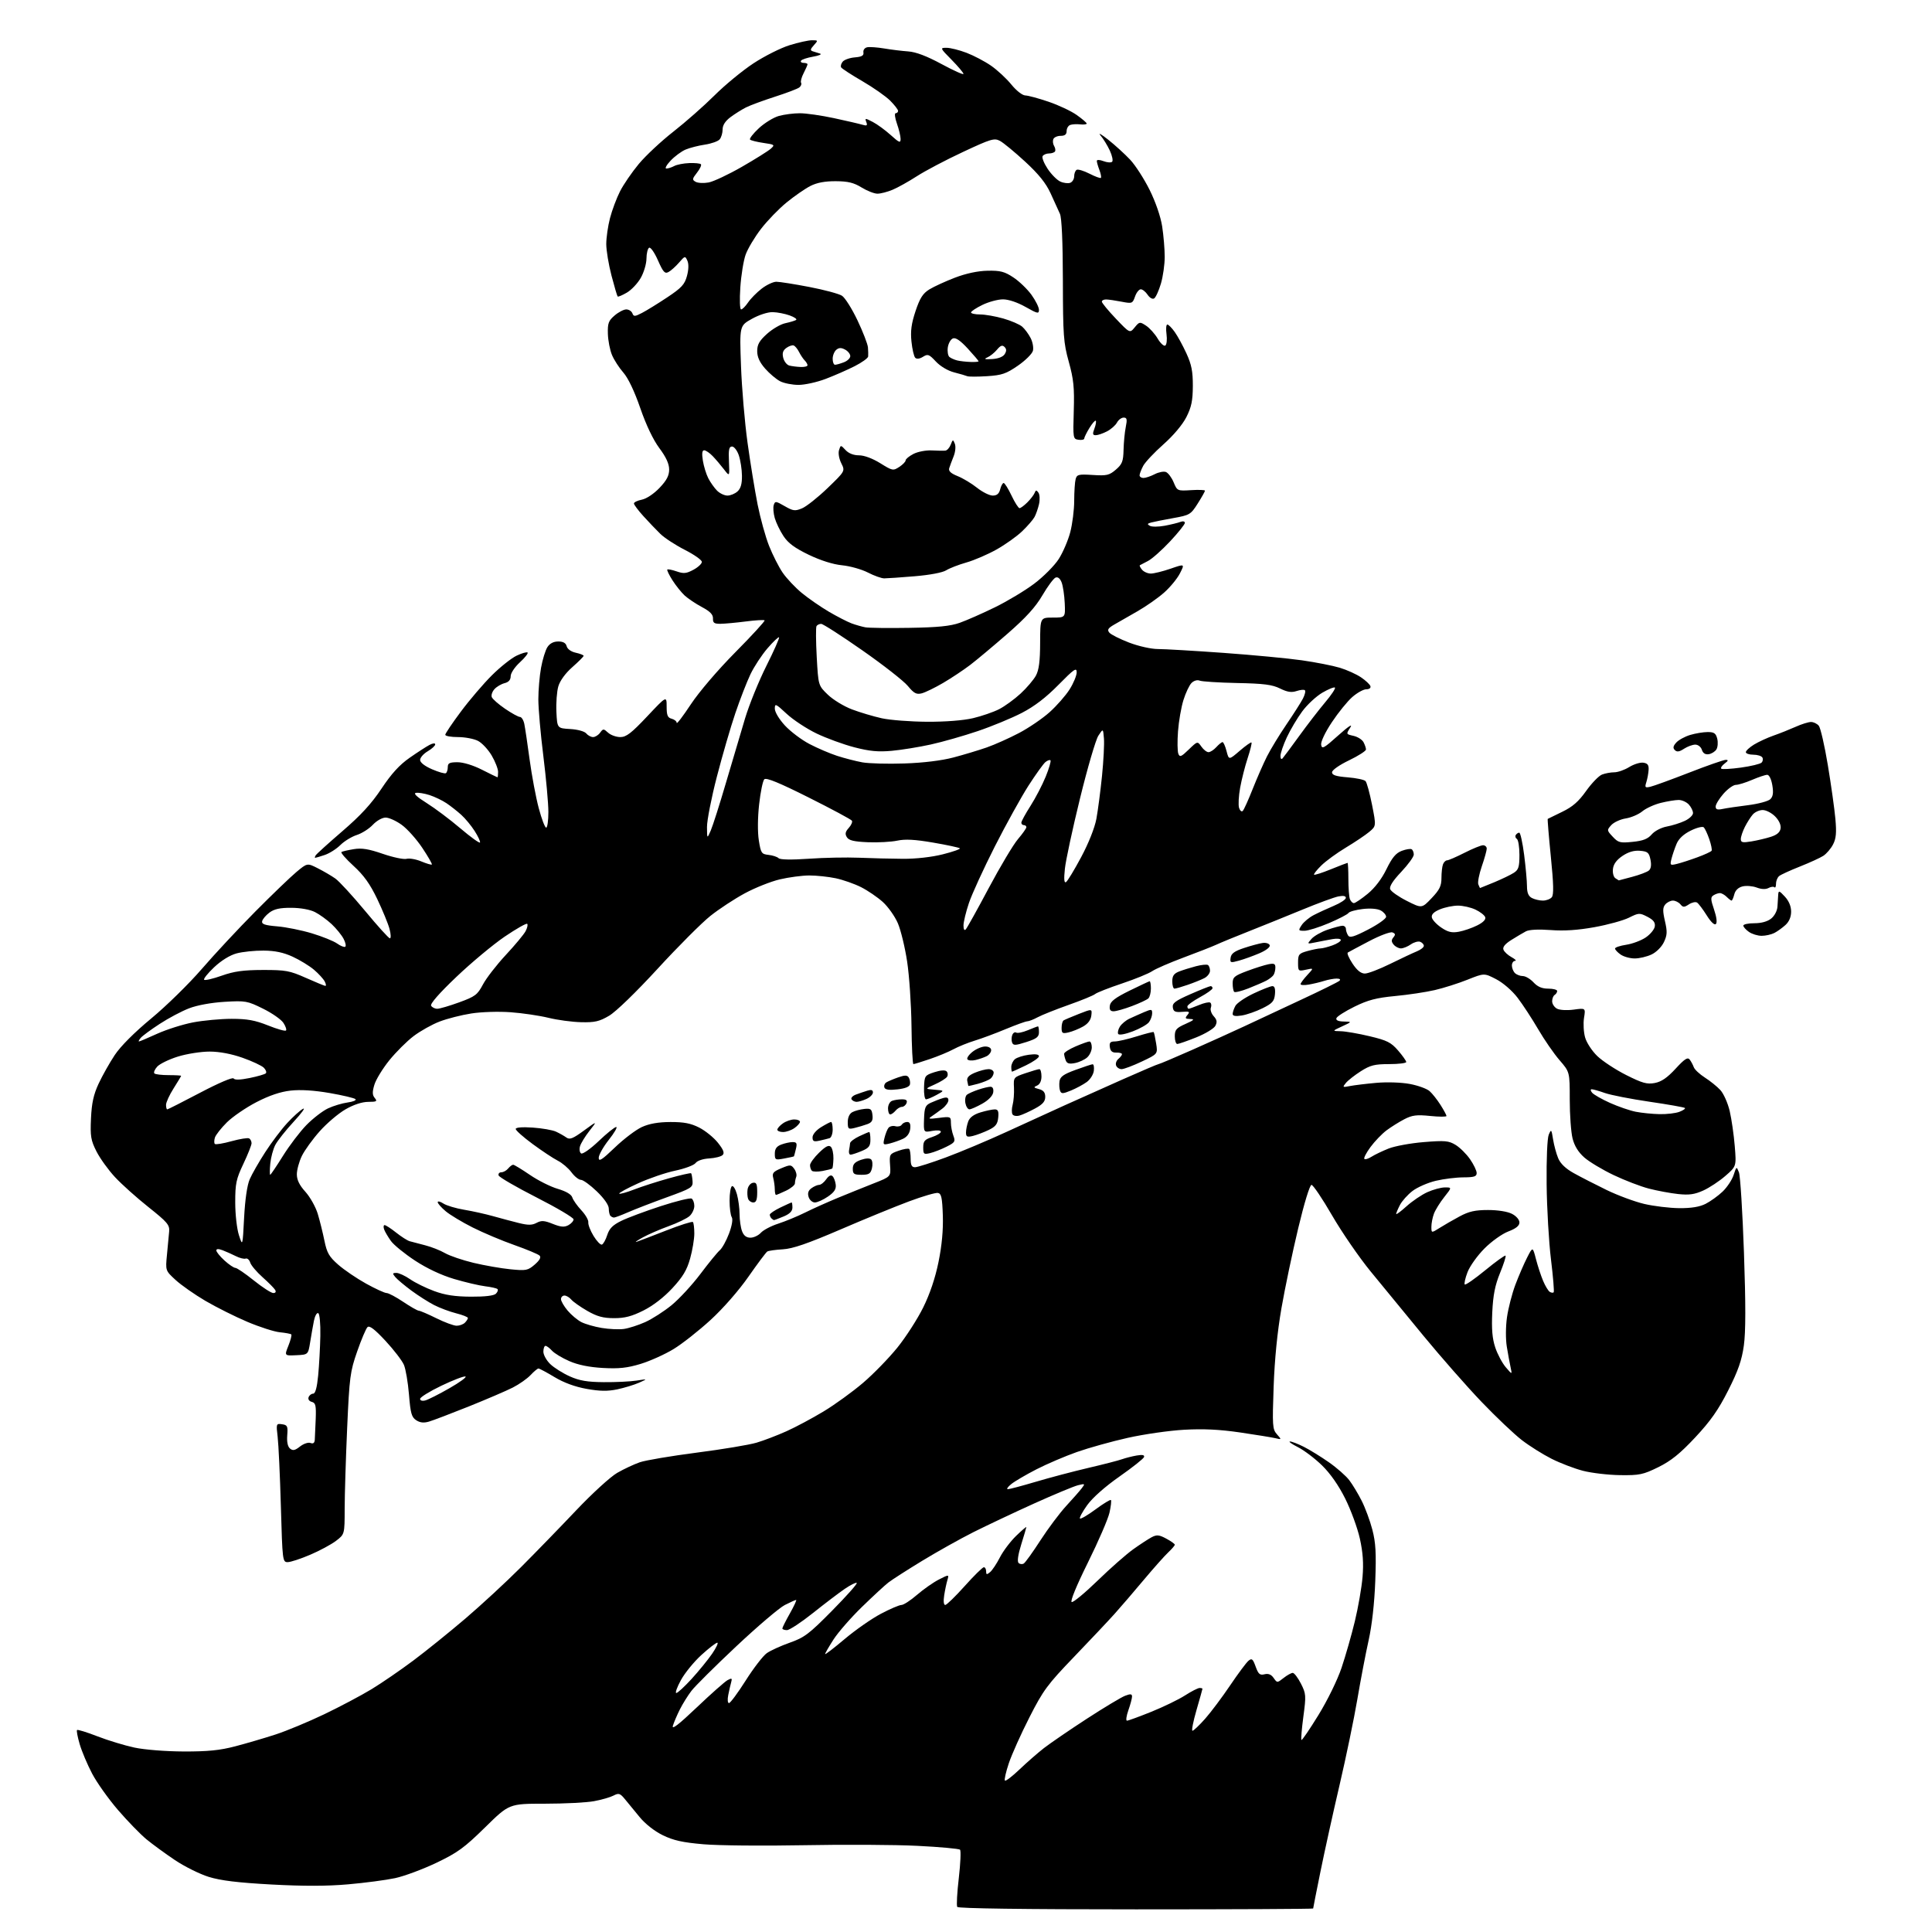 <?xml version="1.0" encoding="UTF-8" standalone="no"?>
<svg 
  version="1.1" 
  xmlns="http://www.w3.org/2000/svg" 
  xmlns:xlink="http://www.w3.org/1999/xlink" 
  xmlns:svg="http://www.w3.org/2000/svg"
  xmlns:rdf="http://www.w3.org/1999/02/22-rdf-syntax-ns#"
  xmlns:cc="http://creativecommons.org/ns#"
  xmlns:dc="http://purl.org/dc/elements/1.1/"
  viewBox="0 0 768 768"
  width="768"
  height="768"
>
<style>svg {background-color: white; }</style>"
<path stroke="none" fill="black" fill-rule="evenodd" d="M451.56,759.00C406.89,759.00 380.90,758.64 380.52,758.03C380.18,757.49 380.46,752.32 381.14,746.54C381.81,740.75 382.03,735.69 381.63,735.29C381.22,734.89 373.60,734.19 364.70,733.75C355.79,733.30 335.45,733.19 319.50,733.50C303.55,733.81 285.65,733.64 279.71,733.13C271.33,732.41 267.70,731.60 263.44,729.52C260.15,727.90 256.47,725.02 254.23,722.27C252.18,719.77 249.54,716.55 248.36,715.13C246.46,712.84 245.95,712.69 243.86,713.78C242.56,714.45 239.08,715.46 236.11,716.00C233.15,716.55 224.35,717.00 216.57,717.00C202.40,717.00 202.40,717.00 192.82,726.42C184.54,734.55 181.89,736.47 173.43,740.51C168.03,743.08 160.67,745.82 157.06,746.59C153.45,747.36 145.06,748.47 138.42,749.05C130.08,749.79 120.63,749.81 107.92,749.12C94.51,748.39 87.73,747.56 82.98,746.09C79.40,744.98 73.35,741.97 69.53,739.41C65.71,736.85 60.61,733.12 58.19,731.13C55.78,729.13 50.69,723.90 46.90,719.50C43.11,715.10 38.47,708.58 36.60,705.00C34.72,701.42 32.51,696.18 31.68,693.34C30.84,690.50 30.37,687.97 30.62,687.71C30.88,687.46 34.53,688.58 38.74,690.22C42.94,691.85 49.56,693.86 53.44,694.69C57.47,695.55 65.87,696.21 73.00,696.24C82.59,696.27 87.36,695.80 93.50,694.19C97.90,693.04 105.10,690.93 109.50,689.50C113.90,688.07 122.62,684.44 128.87,681.45C135.13,678.45 143.59,673.97 147.68,671.49C151.76,669.01 159.24,663.88 164.30,660.09C169.36,656.31 178.68,648.79 185.00,643.40C191.32,638.00 201.24,628.84 207.03,623.04C212.82,617.24 222.72,607.05 229.03,600.39C235.37,593.70 242.67,587.03 245.34,585.49C248.00,583.96 252.05,582.06 254.34,581.27C256.63,580.48 266.82,578.76 277.00,577.44C287.18,576.13 297.85,574.35 300.73,573.49C303.61,572.64 308.97,570.59 312.64,568.94C316.32,567.29 322.96,563.74 327.41,561.05C331.86,558.37 338.91,553.26 343.07,549.71C347.23,546.16 353.39,539.82 356.77,535.63C360.14,531.44 364.74,524.29 366.98,519.75C369.64,514.38 371.77,508.07 373.07,501.67C374.41,495.12 374.98,488.94 374.79,483.18C374.55,476.07 374.20,474.47 372.85,474.21C371.94,474.03 366.77,475.55 361.35,477.57C355.93,479.59 343.62,484.63 334.00,488.78C321.05,494.35 315.13,496.39 311.21,496.62C308.30,496.79 305.51,497.18 305.02,497.49C304.52,497.79 301.16,502.28 297.55,507.46C293.70,512.99 287.48,520.10 282.48,524.69C277.79,528.98 271.16,534.21 267.73,536.29C264.30,538.38 258.43,541.02 254.67,542.17C249.34,543.79 246.06,544.14 239.67,543.79C234.21,543.48 229.78,542.58 226.32,541.07C223.47,539.83 220.37,537.96 219.42,536.91C218.47,535.86 217.31,535.00 216.85,535.00C216.38,535.00 216.00,536.04 216.00,537.31C216.00,538.59 217.24,540.81 218.75,542.26C220.26,543.71 223.75,545.90 226.50,547.13C230.35,548.85 233.46,549.38 240.00,549.43C244.68,549.47 250.53,549.19 253.00,548.81C257.50,548.11 257.50,548.11 254.00,549.66C252.07,550.51 248.19,551.69 245.37,552.29C241.54,553.09 238.45,553.04 233.18,552.10C228.59,551.28 224.12,549.64 220.44,547.42C217.31,545.54 214.44,544.00 214.05,544.00C213.67,544.00 212.26,545.17 210.92,546.60C209.59,548.03 206.41,550.26 203.85,551.57C201.29,552.87 193.41,556.25 186.35,559.09C179.28,561.92 172.17,564.63 170.55,565.10C168.46,565.72 166.98,565.56 165.45,564.56C163.61,563.36 163.18,561.81 162.58,554.38C162.18,549.55 161.28,544.24 160.57,542.56C159.85,540.87 156.55,536.58 153.23,533.00C148.92,528.37 146.86,526.80 146.08,527.56C145.48,528.14 143.63,532.49 141.98,537.23C139.18,545.26 138.91,547.33 138.00,567.67C137.47,579.68 137.02,594.09 137.01,599.70C137.00,609.90 137.00,609.90 133.57,612.51C131.69,613.95 127.08,616.43 123.32,618.03C119.57,619.64 115.55,620.96 114.39,620.97C112.33,621.00 112.27,620.51 111.65,598.75C111.30,586.51 110.72,574.10 110.37,571.16C109.75,565.96 109.79,565.83 112.11,566.16C114.25,566.46 114.47,566.93 114.18,570.57C113.98,573.21 114.37,575.06 115.29,575.83C116.42,576.76 117.25,576.59 119.27,575.00C120.69,573.89 122.53,573.27 123.41,573.60C124.49,574.02 125.04,573.62 125.13,572.36C125.20,571.34 125.37,567.63 125.50,564.12C125.70,558.70 125.47,557.67 123.94,557.27C122.89,557.00 122.36,556.22 122.68,555.40C122.97,554.63 123.79,554.00 124.49,554.00C125.35,554.00 126.01,551.61 126.48,546.75C126.86,542.76 127.25,535.67 127.34,531.00C127.43,526.16 127.07,522.28 126.50,522.00C125.95,521.73 125.19,523.08 124.80,525.00C124.42,526.92 123.74,530.75 123.30,533.50C122.50,538.50 122.50,538.50 117.77,538.72C113.04,538.94 113.04,538.94 114.65,534.93C115.53,532.72 116.04,530.71 115.79,530.45C115.53,530.20 113.50,529.82 111.26,529.60C109.03,529.39 103.22,527.52 98.35,525.46C93.48,523.40 85.97,519.64 81.65,517.11C77.33,514.57 71.99,510.83 69.78,508.79C65.76,505.09 65.76,505.09 66.37,498.79C66.70,495.33 67.09,491.17 67.24,489.55C67.47,486.92 66.55,485.84 59.00,479.83C54.33,476.12 48.34,470.76 45.71,467.92C43.07,465.09 39.77,460.50 38.36,457.73C36.11,453.29 35.85,451.71 36.17,444.59C36.45,438.47 37.19,435.10 39.21,430.76C40.68,427.60 43.56,422.49 45.61,419.40C47.94,415.89 53.40,410.42 60.15,404.83C66.10,399.91 75.12,391.07 80.20,385.19C85.28,379.31 94.85,369.04 101.47,362.37C108.09,355.70 115.45,348.62 117.82,346.64C122.15,343.03 122.15,343.03 126.32,345.15C128.62,346.31 131.77,348.15 133.31,349.24C134.86,350.34 140.18,356.13 145.14,362.11C150.09,368.10 154.53,373.00 154.99,373.00C155.46,373.00 155.39,371.31 154.84,369.25C154.29,367.19 152.09,361.85 149.96,357.38C147.09,351.39 144.62,347.94 140.53,344.20C137.48,341.41 135.32,338.93 135.74,338.68C136.16,338.43 138.36,337.92 140.63,337.55C143.78,337.03 146.53,337.47 152.13,339.40C156.19,340.80 160.44,341.70 161.60,341.40C162.75,341.09 165.41,341.56 167.50,342.44C169.59,343.31 171.47,343.86 171.67,343.66C171.88,343.46 170.16,340.48 167.87,337.04C165.57,333.60 161.90,329.49 159.70,327.90C157.50,326.30 154.62,325.00 153.29,325.00C151.93,325.00 149.72,326.25 148.19,327.88C146.71,329.46 143.84,331.28 141.81,331.93C139.79,332.58 136.86,334.37 135.31,335.91C133.77,337.45 130.97,339.23 129.10,339.86C127.23,340.49 125.52,341.00 125.29,341.00C125.07,341.00 125.16,340.55 125.49,340.01C125.83,339.46 130.61,335.14 136.12,330.39C143.38,324.15 147.67,319.48 151.67,313.46C155.62,307.53 158.82,304.02 162.85,301.22C165.96,299.05 169.51,296.75 170.75,296.11C172.08,295.41 173.00,295.33 173.00,295.91C173.00,296.45 171.65,297.68 170.00,298.66C168.35,299.63 167.00,301.18 167.00,302.09C167.00,303.11 168.82,304.53 171.73,305.79C174.33,306.92 176.80,307.62 177.23,307.36C177.65,307.10 178.00,306.01 178.00,304.94C178.00,303.35 178.71,303.00 181.86,303.00C184.16,303.00 188.09,304.20 191.61,305.99C194.85,307.63 197.61,308.98 197.75,308.99C197.89,308.99 198.00,308.03 198.00,306.84C198.00,305.65 196.86,302.73 195.46,300.34C194.06,297.96 191.61,295.33 190.01,294.51C188.41,293.68 184.83,293.00 182.05,293.00C179.27,293.00 177.00,292.59 177.00,292.09C177.00,291.59 179.80,287.43 183.23,282.84C186.65,278.25 192.18,271.78 195.52,268.46C198.85,265.14 203.29,261.62 205.37,260.63C207.46,259.64 209.42,259.08 209.73,259.39C210.04,259.71 208.65,261.46 206.65,263.30C204.61,265.17 203.00,267.59 203.00,268.80C203.00,270.25 202.21,271.16 200.57,271.57C199.24,271.91 197.43,272.97 196.55,273.95C195.67,274.92 195.19,276.34 195.49,277.11C195.78,277.88 198.17,279.97 200.78,281.75C203.40,283.54 206.06,285.00 206.69,285.00C207.32,285.00 208.10,286.24 208.42,287.75C208.73,289.26 209.69,295.68 210.54,302.00C211.40,308.32 213.02,316.99 214.16,321.25C215.29,325.51 216.62,329.00 217.11,329.00C217.60,329.00 217.99,326.19 217.99,322.75C217.98,319.31 217.08,309.33 215.99,300.56C214.89,291.79 214.00,281.64 214.00,277.99C214.00,274.35 214.48,268.70 215.08,265.43C215.67,262.17 216.80,258.49 217.60,257.25C218.55,255.78 220.04,255.00 221.91,255.00C223.87,255.00 224.92,255.59 225.26,256.89C225.56,258.02 227.03,259.07 228.88,259.47C230.60,259.85 232.00,260.40 232.00,260.70C232.00,261.00 229.98,263.02 227.52,265.19C224.77,267.61 222.62,270.56 221.95,272.82C221.35,274.84 221.01,279.43 221.18,283.00C221.50,289.50 221.50,289.50 226.67,289.80C229.64,289.97 232.35,290.72 233.04,291.55C233.70,292.35 234.93,293.00 235.76,293.00C236.60,293.00 237.85,292.22 238.55,291.26C239.76,289.61 239.92,289.61 241.74,291.26C242.79,292.22 244.97,293.00 246.58,293.00C248.94,293.01 250.97,291.45 257.25,284.79C265.00,276.56 265.00,276.56 265.00,280.88C265.00,284.35 265.39,285.29 267.00,285.71C268.10,286.00 269.00,286.74 269.00,287.36C269.00,287.98 271.53,284.66 274.61,279.99C277.88,275.05 285.28,266.39 292.31,259.28C298.96,252.57 304.19,246.86 303.94,246.60C303.68,246.35 300.33,246.54 296.48,247.04C292.64,247.53 288.11,247.95 286.42,247.97C283.90,247.99 283.36,247.61 283.42,245.85C283.48,244.29 282.27,243.05 279.03,241.32C276.57,240.01 273.48,237.93 272.16,236.72C270.84,235.50 268.66,232.77 267.31,230.66C265.96,228.54 265.04,226.63 265.27,226.40C265.49,226.18 267.16,226.51 268.98,227.14C271.76,228.11 272.84,228.00 275.65,226.49C277.49,225.50 279.00,224.09 279.00,223.36C279.00,222.62 275.96,220.48 272.25,218.59C268.54,216.70 264.15,213.84 262.50,212.23C260.85,210.62 257.81,207.44 255.75,205.16C253.69,202.89 252.00,200.63 252.00,200.14C252.00,199.65 253.42,198.97 255.16,198.62C257.00,198.25 259.93,196.29 262.16,193.95C265.01,190.96 266.00,189.07 266.00,186.64C266.00,184.39 264.78,181.72 262.11,178.15C259.65,174.85 256.86,169.00 254.53,162.26C252.22,155.56 249.71,150.30 247.80,148.12C246.12,146.21 244.08,143.05 243.27,141.10C242.45,139.15 241.72,135.36 241.64,132.69C241.52,128.51 241.89,127.49 244.31,125.42C245.85,124.09 247.94,123.00 248.95,123.00C249.96,123.00 251.05,123.69 251.38,124.53C251.90,125.90 252.32,125.88 255.21,124.39C256.99,123.47 261.50,120.69 265.23,118.21C270.95,114.41 272.17,113.08 273.08,109.69C273.76,107.18 273.82,104.92 273.25,103.64C272.37,101.66 272.27,101.68 269.92,104.39C268.59,105.93 266.71,107.61 265.75,108.13C264.28,108.92 263.62,108.20 261.53,103.46C260.14,100.32 258.59,98.13 258.02,98.49C257.46,98.83 256.99,100.78 256.98,102.81C256.97,104.84 255.96,108.27 254.73,110.44C253.50,112.61 251.02,115.25 249.20,116.31C247.39,117.37 245.74,118.07 245.53,117.86C245.32,117.66 244.22,113.92 243.08,109.56C241.94,105.19 241.00,99.55 241.00,97.02C241.00,94.49 241.67,89.84 242.49,86.69C243.31,83.54 245.10,78.76 246.47,76.06C247.83,73.37 251.20,68.46 253.94,65.16C256.69,61.86 262.87,56.09 267.68,52.33C272.49,48.57 279.83,42.10 284.00,37.95C288.17,33.79 295.16,28.04 299.54,25.16C303.92,22.29 310.36,19.05 313.86,17.97C317.35,16.88 321.36,16.00 322.76,16.00C325.24,16.00 325.26,16.06 323.52,17.98C322.09,19.56 322.00,20.05 323.11,20.40C323.88,20.64 325.18,21.05 326.00,21.31C326.82,21.57 325.58,22.12 323.23,22.52C320.88,22.93 318.71,23.65 318.42,24.13C318.12,24.61 318.58,25.00 319.44,25.00C320.30,25.00 321.00,25.25 321.00,25.55C321.00,25.85 320.31,27.44 319.46,29.08C318.61,30.72 318.16,32.44 318.45,32.92C318.74,33.39 318.42,34.22 317.74,34.76C317.06,35.30 312.69,36.96 308.04,38.45C303.39,39.95 298.21,41.86 296.54,42.70C294.87,43.55 292.09,45.29 290.38,46.57C288.31,48.12 287.25,49.77 287.25,51.45C287.25,52.85 286.73,54.62 286.09,55.39C285.46,56.16 282.81,57.10 280.22,57.49C277.62,57.87 274.15,58.77 272.50,59.47C270.85,60.18 268.18,62.16 266.56,63.88C264.95,65.59 264.19,67.00 264.88,67.00C265.57,67.00 266.98,66.55 268.01,66.00C269.04,65.44 271.71,64.92 273.95,64.83C276.18,64.74 278.28,64.95 278.62,65.28C278.95,65.62 278.26,67.13 277.07,68.63C275.14,71.10 275.08,71.47 276.54,72.28C277.43,72.78 279.76,72.89 281.71,72.53C283.66,72.16 289.59,69.37 294.88,66.33C300.17,63.29 305.34,60.05 306.36,59.15C308.12,57.58 307.98,57.47 303.51,56.82C300.92,56.44 298.51,55.85 298.16,55.49C297.80,55.14 299.36,53.12 301.63,51.00C303.89,48.89 307.49,46.68 309.62,46.09C311.76,45.50 315.52,45.01 318.00,45.02C320.48,45.02 326.55,45.90 331.50,46.96C336.45,48.03 341.52,49.20 342.76,49.57C344.62,50.12 344.91,49.93 344.37,48.52C343.75,46.90 343.90,46.90 346.91,48.46C348.68,49.37 351.89,51.72 354.06,53.67C357.47,56.75 358.00,56.96 358.00,55.24C358.00,54.15 357.34,51.39 356.54,49.13C355.74,46.85 355.52,45.00 356.04,45.00C356.57,45.00 357.00,44.58 357.00,44.08C357.00,43.57 355.58,41.74 353.85,40.00C352.11,38.27 347.15,34.79 342.81,32.27C338.47,29.75 334.68,27.29 334.38,26.80C334.07,26.31 334.35,25.28 334.99,24.51C335.63,23.74 337.81,22.97 339.83,22.81C342.61,22.57 343.43,22.09 343.22,20.83C343.07,19.88 343.72,19.00 344.72,18.79C345.70,18.59 348.75,18.81 351.50,19.27C354.25,19.74 358.54,20.26 361.04,20.44C364.11,20.66 368.39,22.28 374.29,25.47C379.08,28.06 383.00,29.82 383.00,29.38C383.00,28.93 380.88,26.42 378.29,23.78C373.66,19.08 373.62,19.00 376.28,19.00C377.76,19.00 381.32,19.89 384.19,20.98C387.05,22.07 391.45,24.38 393.95,26.11C396.45,27.84 400.07,31.20 402.00,33.57C404.01,36.04 406.38,37.90 407.57,37.94C408.72,37.97 412.88,39.10 416.84,40.45C420.79,41.79 425.81,44.15 427.99,45.70C430.17,47.24 431.97,48.78 431.98,49.11C431.99,49.45 430.82,49.60 429.39,49.44C427.95,49.28 426.15,49.39 425.39,49.68C424.62,49.97 424.00,51.07 424.00,52.11C424.00,53.44 423.29,54.00 421.61,54.00C420.29,54.00 418.98,54.60 418.70,55.34C418.42,56.08 418.56,57.29 419.03,58.04C419.49,58.79 419.65,59.76 419.38,60.20C419.10,60.64 418.04,61.00 417.00,61.00C415.96,61.00 414.82,61.48 414.46,62.06C414.10,62.64 415.00,64.91 416.45,67.10C417.90,69.29 420.16,71.57 421.48,72.17C422.79,72.77 424.58,72.99 425.44,72.66C426.30,72.33 427.00,71.18 427.00,70.09C427.00,69.01 427.43,67.85 427.97,67.52C428.50,67.19 430.79,67.87 433.06,69.03C435.33,70.19 437.39,70.95 437.62,70.71C437.86,70.47 437.59,69.06 437.03,67.57C436.46,66.09 436.00,64.46 436.00,63.96C436.00,63.44 437.14,63.48 438.66,64.06C440.13,64.62 441.67,64.72 442.10,64.29C442.52,63.85 442.10,61.85 441.16,59.83C440.22,57.81 438.57,55.12 437.48,53.85C436.39,52.58 437.75,53.32 440.50,55.51C443.25,57.69 447.19,61.28 449.26,63.49C451.33,65.69 454.81,71.10 457.00,75.50C459.38,80.31 461.37,86.09 461.98,90.00C462.53,93.58 462.99,99.01 462.99,102.07C463.00,105.13 462.31,109.95 461.47,112.78C460.63,115.60 459.43,118.24 458.79,118.63C458.14,119.03 457.02,118.41 456.20,117.17C455.40,115.98 454.18,115.00 453.48,115.00C452.77,115.00 451.74,116.30 451.19,117.88C450.22,120.66 450.03,120.74 445.84,119.93C443.45,119.46 440.71,119.07 439.75,119.04C438.79,119.02 438.00,119.41 438.00,119.91C438.00,120.41 440.50,123.45 443.56,126.66C449.12,132.50 449.12,132.50 451.06,130.14C452.93,127.86 453.10,127.83 455.58,129.46C457.00,130.39 459.06,132.69 460.18,134.57C461.29,136.46 462.65,137.71 463.21,137.37C463.77,137.02 464.00,135.00 463.71,132.87C463.42,130.74 463.57,129.00 464.03,129.00C464.49,129.00 465.81,130.33 466.96,131.95C468.12,133.57 470.22,137.42 471.63,140.50C473.66,144.93 474.19,147.65 474.17,153.45C474.14,159.30 473.62,161.82 471.60,165.81C470.06,168.83 466.43,173.15 462.46,176.66C458.84,179.87 455.22,183.72 454.43,185.20C453.65,186.69 453.00,188.37 453.00,188.95C453.00,189.53 453.70,190.00 454.55,190.00C455.40,190.00 457.40,189.33 458.99,188.51C460.57,187.69 462.59,187.29 463.47,187.63C464.35,187.97 465.73,189.80 466.53,191.71C467.96,195.15 468.03,195.18 473.49,194.84C476.52,194.65 479.00,194.75 479.00,195.05C479.00,195.36 477.70,197.66 476.11,200.17C473.33,204.55 472.94,204.78 466.36,205.96C462.59,206.63 458.64,207.42 457.59,207.71C456.05,208.13 455.96,208.40 457.10,209.03C457.88,209.47 460.54,209.45 463.01,208.99C465.48,208.52 468.29,207.84 469.25,207.46C470.25,207.08 471.00,207.25 471.00,207.86C471.00,208.45 468.34,211.77 465.09,215.25C461.83,218.72 457.90,222.21 456.34,223.00C454.78,223.79 453.32,224.55 453.11,224.69C452.89,224.84 453.28,225.64 453.98,226.48C454.68,227.31 456.24,228.00 457.47,228.00C458.69,228.00 462.23,227.13 465.33,226.06C470.98,224.11 470.98,224.11 469.03,227.94C467.96,230.04 465.10,233.50 462.68,235.63C460.26,237.76 455.52,241.07 452.14,243.00C448.76,244.93 444.60,247.31 442.91,248.29C440.44,249.72 440.05,250.36 440.98,251.48C441.62,252.25 445.16,254.03 448.84,255.44C452.61,256.88 457.61,258.00 460.26,258.00C462.85,258.00 474.54,258.68 486.24,259.52C497.93,260.36 512.00,261.69 517.50,262.48C523.00,263.26 529.79,264.60 532.59,265.44C535.39,266.29 539.18,268.00 541.01,269.24C542.85,270.48 544.53,272.06 544.76,272.75C544.99,273.48 544.31,274.00 543.12,274.00C541.99,274.00 539.49,275.39 537.55,277.09C535.62,278.78 531.97,283.28 529.45,287.08C526.76,291.12 524.99,294.85 525.18,296.07C525.46,297.91 526.29,297.45 531.99,292.33C535.98,288.75 537.82,287.53 536.77,289.18C535.06,291.84 535.06,291.85 538.03,292.51C539.67,292.87 541.46,294.00 542.01,295.02C542.55,296.03 543.00,297.35 543.00,297.93C543.00,298.52 539.96,300.46 536.25,302.25C532.36,304.12 529.50,306.14 529.50,307.00C529.50,308.12 531.08,308.63 535.70,309.00C539.11,309.27 542.32,309.95 542.82,310.50C543.33,311.05 544.49,315.30 545.41,319.94C547.07,328.37 547.07,328.37 544.28,330.70C542.75,331.98 538.58,334.78 535.00,336.93C531.42,339.08 527.03,342.28 525.23,344.06C523.42,345.83 522.14,347.47 522.36,347.70C522.59,347.92 525.60,346.96 529.06,345.55C532.52,344.15 535.49,343.00 535.67,343.00C535.85,343.00 536.00,345.89 536.00,349.42C536.00,352.95 536.27,356.55 536.61,357.42C536.94,358.29 537.65,359.00 538.19,359.00C538.72,359.00 541.19,357.34 543.66,355.31C546.52,352.97 549.25,349.40 551.14,345.51C553.40,340.89 554.88,339.11 557.21,338.23C558.91,337.59 560.68,337.30 561.15,337.59C561.62,337.88 562.00,338.84 562.00,339.71C562.00,340.59 559.75,343.68 557.01,346.59C553.66,350.13 552.22,352.40 552.63,353.48C552.97,354.37 555.94,356.45 559.22,358.11C565.19,361.13 565.19,361.13 569.10,357.02C572.26,353.70 573.00,352.18 573.00,349.04C573.00,346.91 573.27,344.45 573.61,343.58C573.94,342.71 574.67,342.00 575.23,342.00C575.79,342.00 578.91,340.65 582.16,339.00C585.40,337.35 588.72,336.00 589.53,336.00C590.34,336.00 591.00,336.60 591.00,337.34C591.00,338.08 590.12,341.25 589.04,344.37C587.97,347.50 587.34,350.72 587.65,351.53C587.96,352.34 588.28,353.00 588.36,353.00C588.44,352.99 590.98,351.96 594.00,350.71C597.02,349.45 600.51,347.77 601.75,346.97C603.65,345.75 604.00,344.63 604.00,339.82C604.00,336.68 603.54,333.84 602.98,333.49C602.42,333.14 602.23,332.44 602.54,331.93C602.86,331.42 603.48,331.00 603.93,331.00C604.37,331.00 605.25,334.97 605.87,339.82C606.49,344.67 607.00,350.28 607.00,352.28C607.00,354.86 607.56,356.23 608.93,356.96C610.00,357.53 611.97,358.00 613.31,358.00C614.66,358.00 616.25,357.40 616.86,356.66C617.68,355.68 617.58,351.40 616.48,340.50C615.66,332.35 615.11,325.60 615.25,325.52C615.39,325.43 617.98,324.17 621.00,322.71C625.13,320.72 627.50,318.65 630.50,314.43C632.70,311.34 635.54,308.40 636.82,307.90C638.09,307.41 640.29,307.00 641.70,307.00C643.11,307.00 645.77,306.07 647.62,304.93C649.46,303.79 651.99,303.00 653.23,303.18C654.95,303.42 655.46,304.11 655.35,306.00C655.27,307.38 654.87,309.58 654.45,310.90C653.77,313.05 653.93,313.24 656.10,312.73C657.42,312.43 664.35,309.90 671.50,307.12C678.65,304.33 685.17,302.06 686.00,302.06C687.14,302.06 687.04,302.41 685.57,303.52C684.51,304.32 683.91,305.24 684.22,305.56C684.54,305.87 688.06,305.68 692.04,305.13C696.02,304.58 699.71,303.69 700.25,303.15C700.79,302.61 700.92,301.69 700.55,301.09C700.18,300.49 698.56,300.00 696.94,300.00C695.32,300.00 694.00,299.54 694.00,298.99C694.00,298.43 695.46,297.08 697.25,295.98C699.04,294.89 702.52,293.28 705.00,292.41C707.48,291.55 711.42,289.97 713.78,288.92C716.13,287.86 718.89,287.00 719.90,287.00C720.92,287.00 722.31,287.67 723.00,288.50C723.68,289.32 725.30,296.35 726.59,304.13C727.88,311.90 729.23,321.49 729.59,325.45C730.09,331.00 729.89,333.32 728.67,335.67C727.81,337.34 726.07,339.37 724.80,340.20C723.54,341.02 719.35,342.93 715.50,344.46C711.65,345.98 707.94,347.68 707.25,348.24C706.56,348.79 706.00,350.16 706.00,351.29C706.00,352.41 705.72,353.05 705.37,352.70C705.02,352.35 703.96,352.49 703.00,353.00C701.89,353.59 700.20,353.52 698.31,352.81C696.68,352.20 694.16,352.00 692.69,352.36C690.99,352.79 689.81,353.92 689.41,355.52C689.06,356.88 688.57,358.00 688.32,358.00C688.07,358.00 687.18,357.32 686.36,356.50C685.53,355.68 684.33,355.01 683.68,355.02C683.03,355.02 681.88,355.42 681.12,355.91C679.95,356.64 679.99,357.53 681.37,361.58C682.37,364.51 682.65,366.75 682.09,367.31C681.53,367.87 680.10,366.52 678.44,363.86C676.93,361.46 675.21,359.18 674.61,358.79C674.01,358.40 672.54,358.72 671.35,359.51C669.47,360.74 669.02,360.73 667.97,359.46C667.30,358.66 665.97,358.00 665.00,358.00C664.03,358.00 662.67,358.70 661.96,359.55C660.94,360.77 660.92,362.14 661.84,366.14C662.82,370.37 662.75,371.72 661.43,374.51C660.52,376.42 658.42,378.52 656.52,379.42C654.69,380.29 651.68,381.00 649.82,381.00C647.96,381.00 645.44,380.30 644.22,379.44C643.00,378.59 642.00,377.51 642.00,377.06C642.00,376.60 643.99,375.93 646.43,375.56C648.86,375.20 652.35,373.89 654.18,372.67C656.00,371.44 657.64,369.46 657.81,368.27C658.04,366.69 657.26,365.67 654.87,364.43C651.77,362.83 651.43,362.85 647.56,364.78C645.33,365.90 639.16,367.60 633.85,368.56C627.18,369.76 621.79,370.12 616.41,369.71C611.56,369.35 607.86,369.54 606.57,370.22C605.43,370.82 602.83,372.37 600.78,373.65C598.27,375.23 597.25,376.49 597.65,377.52C597.97,378.37 599.42,379.70 600.87,380.49C602.32,381.28 602.94,381.94 602.25,381.96C601.56,381.98 601.00,382.81 601.00,383.80C601.00,384.79 601.54,386.14 602.20,386.80C602.86,387.46 604.27,388.00 605.34,388.00C606.40,388.00 608.31,389.12 609.59,390.50C611.22,392.26 612.95,393.00 615.45,393.00C617.40,393.00 619.00,393.42 619.00,393.94C619.00,394.46 618.55,395.16 618.00,395.50C617.45,395.84 617.00,396.98 617.00,398.02C617.00,399.07 617.86,400.39 618.92,400.96C620.01,401.54 622.89,401.70 625.57,401.34C630.31,400.69 630.31,400.69 629.67,404.63C629.33,406.80 629.51,410.28 630.09,412.35C630.67,414.46 632.82,417.75 634.96,419.81C637.07,421.84 642.24,425.23 646.45,427.35C652.86,430.57 654.71,431.09 657.79,430.51C660.45,430.01 662.75,428.43 666.06,424.84C669.63,420.95 670.86,420.15 671.66,421.18C672.23,421.91 672.96,423.27 673.30,424.21C673.63,425.15 675.61,427.00 677.70,428.34C679.79,429.67 682.57,431.91 683.87,433.32C685.17,434.73 686.84,438.49 687.59,441.69C688.33,444.89 689.23,451.13 689.59,455.57C690.25,463.63 690.25,463.63 685.87,467.44C683.47,469.53 679.51,472.15 677.08,473.25C673.61,474.81 671.44,475.12 667.08,474.65C664.01,474.32 658.80,473.35 655.50,472.50C652.20,471.65 645.87,469.22 641.44,467.11C637.01,465.00 631.78,461.86 629.81,460.14C627.41,458.03 625.87,455.54 625.12,452.56C624.50,450.11 624.00,443.17 624.00,437.12C624.00,426.12 624.00,426.12 619.93,421.42C617.70,418.84 613.87,413.30 611.43,409.11C608.99,404.93 605.31,399.30 603.25,396.61C601.08,393.78 597.50,390.68 594.75,389.25C590.00,386.79 590.00,386.79 583.39,389.43C579.75,390.89 573.89,392.75 570.36,393.57C566.83,394.39 559.73,395.46 554.58,395.94C547.13,396.65 543.82,397.51 538.43,400.16C534.70,402.00 531.46,404.06 531.24,404.75C530.97,405.57 531.97,406.03 534.17,406.07C537.50,406.15 537.50,406.15 533.50,408.00C529.50,409.85 529.50,409.85 533.00,409.93C534.92,409.98 540.10,410.87 544.50,411.93C551.38,413.57 552.96,414.36 555.75,417.58C557.54,419.65 559.00,421.71 559.00,422.17C559.00,422.62 555.94,423.00 552.20,423.00C546.44,423.00 544.71,423.44 540.95,425.83C538.50,427.39 535.83,429.49 535.00,430.50C533.59,432.23 533.69,432.30 536.60,431.72C538.30,431.39 543.03,430.81 547.10,430.45C551.35,430.07 557.02,430.26 560.42,430.89C563.67,431.50 567.22,432.78 568.30,433.75C569.38,434.71 571.33,437.18 572.63,439.23C573.93,441.28 575.00,443.26 575.00,443.62C575.00,443.98 572.08,443.98 568.51,443.61C563.16,443.06 561.37,443.29 558.26,444.90C556.19,445.97 553.00,447.97 551.16,449.34C549.33,450.72 546.46,453.70 544.79,455.97C543.12,458.24 542.02,460.36 542.35,460.68C542.67,461.01 543.96,460.62 545.22,459.81C546.47,459.01 549.52,457.55 552.00,456.56C554.48,455.58 560.77,454.42 566.00,454.00C574.38,453.32 575.87,453.45 578.61,455.11C580.32,456.15 582.91,458.70 584.36,460.80C585.81,462.89 587.00,465.37 587.00,466.30C587.00,467.68 586.01,468.00 581.75,468.02C578.86,468.02 573.92,468.64 570.77,469.38C567.62,470.12 563.46,471.94 561.52,473.41C559.58,474.89 557.32,477.41 556.50,479.00C555.67,480.60 555.00,482.20 555.00,482.57C555.00,482.93 556.85,481.56 559.11,479.52C561.38,477.47 565.09,474.96 567.36,473.92C569.64,472.89 572.78,472.03 574.33,472.02C577.17,472.00 577.17,472.00 574.11,475.86C572.43,477.98 570.60,480.93 570.03,482.42C569.46,483.91 569.00,486.27 569.00,487.66C569.00,490.18 569.00,490.18 572.25,488.13C574.04,487.00 577.62,484.93 580.22,483.54C583.90,481.56 586.38,481.00 591.52,481.00C595.46,481.00 599.28,481.61 601.05,482.53C602.74,483.40 604.00,484.86 604.00,485.94C604.00,487.26 602.65,488.35 599.57,489.53C597.10,490.47 592.90,493.47 590.08,496.31C587.29,499.10 584.27,503.34 583.36,505.72C582.45,508.10 581.96,510.30 582.27,510.60C582.58,510.91 586.25,508.36 590.43,504.93C594.61,501.50 598.23,498.90 598.48,499.14C598.73,499.39 597.74,502.50 596.28,506.05C594.30,510.90 593.53,514.77 593.20,521.65C592.89,528.37 593.20,532.08 594.39,535.65C595.28,538.32 597.16,541.85 598.57,543.50C601.13,546.50 601.13,546.50 600.48,543.50C600.12,541.85 599.44,538.17 598.98,535.33C598.49,532.37 598.52,527.36 599.05,523.63C599.56,520.04 601.06,514.24 602.37,510.74C603.69,507.23 605.79,502.38 607.03,499.95C609.28,495.53 609.28,495.53 610.57,500.52C611.28,503.26 612.56,507.16 613.42,509.18C614.27,511.21 615.46,513.16 616.05,513.53C616.65,513.90 617.35,513.98 617.61,513.72C617.87,513.46 617.39,507.58 616.54,500.66C615.69,493.74 614.91,480.30 614.81,470.79C614.70,460.73 615.06,452.48 615.65,451.06C616.63,448.76 616.72,448.87 617.37,452.91C617.75,455.27 618.66,458.65 619.41,460.43C620.30,462.57 622.40,464.57 625.63,466.36C628.31,467.85 634.15,470.85 638.61,473.02C643.07,475.19 649.82,477.69 653.61,478.58C657.40,479.47 663.65,480.22 667.50,480.26C672.31,480.30 675.59,479.76 678.00,478.55C679.92,477.57 682.95,475.40 684.73,473.71C686.51,472.02 688.49,469.05 689.13,467.11C690.29,463.59 690.30,463.59 691.26,466.04C691.79,467.39 692.68,481.71 693.25,497.85C693.97,518.51 693.96,529.46 693.21,534.85C692.39,540.74 690.96,544.84 687.00,552.68C683.06,560.48 679.98,564.86 673.87,571.40C667.81,577.87 664.27,580.72 659.21,583.22C653.16,586.19 651.75,586.49 644.02,586.39C639.33,586.33 632.70,585.55 629.28,584.67C625.85,583.78 620.23,581.63 616.78,579.89C613.32,578.15 608.00,574.81 604.95,572.46C601.90,570.11 594.70,563.28 588.95,557.28C583.20,551.28 572.78,539.42 565.79,530.93C558.80,522.44 549.35,510.93 544.79,505.35C540.23,499.77 533.35,489.76 529.50,483.11C525.65,476.46 521.98,471.02 521.34,471.01C520.67,471.01 518.46,478.19 516.06,488.25C513.78,497.74 510.79,512.02 509.40,520.00C507.76,529.46 506.68,540.32 506.29,551.25C505.74,566.78 505.83,568.16 507.60,570.15C509.49,572.29 509.49,572.30 507.00,571.71C505.62,571.38 499.32,570.36 493.00,569.43C484.79,568.23 478.41,567.92 470.72,568.35C464.79,568.68 454.70,570.13 448.29,571.57C441.89,573.00 432.80,575.54 428.08,577.20C423.36,578.87 416.12,581.96 412.00,584.08C407.88,586.19 403.38,588.83 402.00,589.94C400.62,591.05 400.00,591.97 400.62,591.98C401.24,591.99 406.21,590.67 411.68,589.05C417.15,587.42 426.55,584.94 432.56,583.53C438.58,582.13 444.62,580.57 446.00,580.07C447.38,579.58 450.00,578.91 451.83,578.59C454.16,578.19 455.04,578.38 454.77,579.20C454.55,579.86 450.15,583.34 445.00,586.95C439.27,590.96 434.30,595.37 432.19,598.30C430.30,600.93 429.00,603.33 429.30,603.63C429.60,603.93 432.39,602.30 435.50,600.00C438.61,597.70 441.36,596.03 441.61,596.28C441.86,596.53 441.61,598.79 441.04,601.30C440.48,603.81 436.62,612.75 432.45,621.16C427.87,630.42 425.33,636.61 426.02,636.84C426.64,637.05 431.28,633.21 436.33,628.31C441.37,623.41 447.75,617.80 450.50,615.84C453.25,613.88 456.56,611.72 457.86,611.04C459.84,610.01 460.79,610.11 463.61,611.63C465.48,612.63 467.00,613.72 467.00,614.05C467.00,614.38 465.83,615.74 464.41,617.08C462.98,618.41 458.61,623.33 454.69,628.00C450.78,632.67 445.56,638.75 443.09,641.50C440.63,644.25 433.36,651.96 426.94,658.64C416.37,669.63 414.70,671.89 409.23,682.64C405.90,689.16 402.22,697.37 401.04,700.87C399.86,704.37 399.16,707.49 399.47,707.81C399.79,708.12 402.40,706.13 405.27,703.38C408.15,700.63 412.52,696.81 415.00,694.88C417.48,692.96 425.12,687.72 432.00,683.25C438.88,678.78 445.74,674.66 447.25,674.09C449.40,673.27 450.00,673.34 450.00,674.40C450.00,675.14 449.34,677.61 448.54,679.87C447.74,682.14 447.49,684.00 447.99,684.00C448.48,684.00 452.84,682.41 457.67,680.46C462.50,678.51 468.53,675.59 471.06,673.96C473.60,672.33 476.20,671.00 476.84,671.00C477.48,671.00 478.00,671.14 478.00,671.30C478.00,671.47 476.93,675.29 475.62,679.80C474.31,684.31 473.59,688.00 474.03,688.00C474.47,688.00 476.72,685.86 479.04,683.25C481.35,680.64 485.83,674.67 488.99,669.98C492.16,665.29 495.44,660.88 496.29,660.18C497.61,659.08 498.02,659.41 499.14,662.50C500.22,665.50 500.81,666.01 502.66,665.55C504.19,665.17 505.32,665.62 506.29,667.01C507.70,669.02 507.70,669.02 510.26,667.01C511.67,665.90 513.30,665.00 513.89,665.00C514.48,665.00 515.93,666.91 517.13,669.25C519.18,673.27 519.23,673.98 518.11,682.38C517.46,687.26 517.11,691.45 517.34,691.67C517.57,691.90 520.60,687.45 524.08,681.79C527.67,675.97 531.66,667.81 533.28,663.00C534.85,658.33 537.24,650.00 538.57,644.50C539.90,639.00 541.28,631.08 541.63,626.89C542.09,621.39 541.79,617.16 540.56,611.60C539.62,607.38 537.00,600.23 534.74,595.71C532.11,590.44 528.80,585.71 525.50,582.50C522.68,579.75 518.37,576.49 515.93,575.26C513.50,574.03 512.08,573.02 512.79,573.01C513.50,573.01 515.97,573.96 518.29,575.13C520.61,576.30 525.08,579.06 528.23,581.26C531.39,583.46 535.03,586.67 536.34,588.38C537.65,590.10 539.87,593.78 541.28,596.57C542.70,599.36 544.61,604.54 545.53,608.07C546.87,613.20 547.11,617.33 546.69,628.50C546.36,637.28 545.38,646.05 544.06,652.00C542.89,657.23 540.87,667.81 539.56,675.52C538.25,683.23 535.07,698.53 532.51,709.52C529.94,720.51 526.53,735.98 524.92,743.91C523.31,751.83 522.00,758.47 522.00,758.66C522.00,758.85 490.30,759.00 451.56,759.00zM277.00,678.70C282.65,673.32 288.16,668.45 289.23,667.87C290.89,666.99 291.11,667.11 290.67,668.66C290.38,669.67 289.85,671.96 289.50,673.75C289.12,675.59 289.25,677.00 289.79,677.00C290.31,677.00 293.30,672.96 296.43,668.03C299.56,663.09 303.33,658.20 304.81,657.16C306.29,656.11 310.43,654.23 314.00,652.97C319.78,650.93 321.65,649.51 330.81,640.23C336.48,634.49 340.88,629.54 340.58,629.24C340.28,628.95 338.13,630.01 335.80,631.60C333.46,633.20 327.75,637.54 323.10,641.25C318.44,644.96 313.82,648.00 312.82,648.00C311.82,648.00 311.00,647.70 311.00,647.33C311.00,646.96 312.35,644.26 314.01,641.33C315.66,638.40 316.77,636.00 316.47,636.00C316.17,636.00 314.14,636.91 311.97,638.02C309.79,639.13 301.12,646.51 292.69,654.43C284.26,662.35 276.22,670.33 274.83,672.17C273.43,674.00 271.38,677.30 270.27,679.50C269.16,681.70 267.91,684.62 267.49,685.99C266.94,687.76 269.67,685.66 277.00,678.70zM268.84,673.00C269.37,673.00 272.11,670.47 274.93,667.39C277.75,664.30 281.42,659.80 283.08,657.39C284.74,654.97 285.66,653.00 285.13,653.00C284.60,653.00 281.74,655.21 278.79,657.91C275.83,660.61 272.17,665.11 270.65,667.91C269.12,670.71 268.31,673.00 268.84,673.00zM335.75,651.56C340.01,647.96 346.49,643.44 350.15,641.51C353.80,639.58 357.49,638.00 358.34,638.00C359.18,638.00 361.97,636.19 364.53,633.97C367.09,631.76 371.00,629.02 373.23,627.88C377.28,625.82 377.28,625.82 376.59,628.16C376.21,629.45 375.63,632.19 375.32,634.25C374.97,636.49 375.14,638.00 375.75,638.00C376.30,638.00 379.78,634.62 383.47,630.50C387.16,626.38 390.59,623.00 391.09,623.00C391.59,623.00 392.00,623.73 392.00,624.62C392.00,625.99 392.25,626.04 393.58,624.94C394.45,624.21 396.21,621.57 397.49,619.06C398.78,616.55 401.67,612.72 403.91,610.55C406.16,608.37 407.99,606.80 407.99,607.05C407.98,607.30 407.07,610.39 405.96,613.92C404.71,617.93 404.30,620.70 404.89,621.29C405.40,621.80 406.34,621.91 406.97,621.52C407.59,621.13 410.58,616.98 413.60,612.29C416.63,607.61 421.23,601.46 423.83,598.64C426.44,595.81 429.23,592.64 430.03,591.58C431.42,589.77 431.34,589.71 428.50,590.41C426.85,590.82 418.98,594.10 411.00,597.70C403.02,601.31 392.23,606.41 387.00,609.03C381.77,611.66 372.62,616.78 366.65,620.41C360.69,624.04 354.61,627.94 353.15,629.07C351.69,630.20 346.95,634.59 342.60,638.82C338.26,643.04 333.20,648.84 331.35,651.70C329.51,654.56 328.00,657.17 328.00,657.50C328.00,657.83 331.49,655.15 335.75,651.56zM169.06,556.69C170.20,556.40 174.51,554.22 178.64,551.85C182.78,549.49 185.65,547.38 185.03,547.18C184.41,546.97 180.10,548.62 175.45,550.85C170.80,553.08 167.00,555.43 167.00,556.07C167.00,556.75 167.85,557.01 169.06,556.69zM248.00,528.28C249.93,528.01 253.75,526.78 256.50,525.55C259.25,524.31 263.98,521.28 267.00,518.80C270.02,516.32 275.17,510.74 278.44,506.40C281.71,502.05 285.17,497.82 286.12,497.00C287.08,496.18 288.74,493.18 289.80,490.35C290.98,487.20 291.40,484.67 290.88,483.85C290.41,483.11 290.02,480.16 290.02,477.31C290.01,474.45 290.43,471.85 290.95,471.53C291.47,471.21 292.36,472.65 292.94,474.72C293.52,476.80 293.99,480.38 293.99,482.68C294.00,484.99 294.44,488.02 294.98,489.43C295.64,491.19 296.70,492.00 298.32,492.00C299.62,492.00 301.49,491.12 302.46,490.04C303.44,488.96 306.54,487.33 309.37,486.42C312.19,485.50 316.98,483.53 320.00,482.03C323.02,480.52 328.88,477.90 333.00,476.19C337.12,474.49 343.57,471.89 347.32,470.41C354.14,467.73 354.14,467.73 353.82,463.23C353.51,458.85 353.60,458.70 357.17,457.45C359.18,456.74 361.09,456.43 361.42,456.75C361.74,457.07 362.00,458.83 362.00,460.67C362.00,463.18 362.43,464.00 363.75,463.99C364.71,463.98 370.23,462.23 376.00,460.09C381.77,457.95 392.57,453.41 400.00,449.99C407.43,446.57 417.77,441.84 423.00,439.48C428.23,437.12 438.68,432.44 446.24,429.09C453.79,425.74 460.23,423.00 460.54,423.00C460.86,423.00 466.83,420.47 473.81,417.39C480.79,414.30 490.10,410.09 494.50,408.03C498.90,405.96 509.02,401.23 517.00,397.51C524.98,393.80 531.93,390.36 532.45,389.88C533.02,389.35 532.58,389.00 531.35,389.00C530.22,389.00 527.99,389.41 526.40,389.91C524.80,390.42 522.04,391.08 520.25,391.39C518.46,391.70 517.00,391.62 517.00,391.21C517.00,390.81 518.19,389.20 519.64,387.63C522.29,384.78 522.29,384.78 519.14,385.47C516.08,386.14 516.00,386.07 516.00,382.63C516.00,379.40 516.32,379.00 519.75,378.05C521.81,377.48 524.14,377.01 524.93,377.01C525.71,377.00 527.85,376.46 529.68,375.80C531.51,375.14 533.00,374.18 533.00,373.67C533.00,373.16 531.54,372.99 529.75,373.30C527.96,373.62 524.92,374.19 523.00,374.59C519.51,375.30 519.51,375.30 521.35,373.21C522.37,372.06 525.26,370.42 527.78,369.56C530.30,368.70 532.95,368.00 533.68,368.00C534.41,368.00 535.01,368.56 535.02,369.25C535.02,369.94 535.41,371.11 535.88,371.85C536.56,372.91 538.21,372.43 543.87,369.50C547.79,367.47 551.00,365.19 551.00,364.44C551.00,363.69 550.03,362.55 548.84,361.91C547.53,361.22 544.70,360.99 541.67,361.35C538.91,361.68 536.38,362.39 536.05,362.92C535.72,363.46 532.22,365.27 528.28,366.95C524.33,368.63 519.95,370.00 518.53,370.00C516.09,370.00 516.03,369.88 517.43,367.75C518.24,366.51 520.39,364.72 522.20,363.78C524.02,362.83 527.64,361.16 530.25,360.06C532.86,358.97 535.00,357.55 535.00,356.91C535.00,356.15 533.96,355.96 532.00,356.35C530.36,356.68 523.94,359.03 517.75,361.59C511.56,364.14 502.00,368.00 496.50,370.18C491.00,372.35 485.15,374.76 483.50,375.53C481.85,376.29 476.00,378.59 470.50,380.63C465.00,382.68 459.38,385.12 458.00,386.06C456.62,387.00 451.24,389.20 446.04,390.94C440.84,392.68 436.01,394.57 435.32,395.15C434.63,395.73 429.88,397.67 424.78,399.47C419.68,401.28 414.15,403.48 412.50,404.37C410.85,405.26 408.98,405.99 408.35,405.99C407.72,406.00 403.90,407.38 399.85,409.06C395.81,410.75 390.25,412.82 387.50,413.66C384.75,414.50 380.93,416.05 379.00,417.10C377.07,418.15 372.84,419.90 369.59,421.00C366.34,422.10 363.42,423.00 363.09,422.99C362.77,422.99 362.42,416.13 362.33,407.74C362.23,399.36 361.46,387.89 360.60,382.24C359.75,376.60 358.09,369.75 356.91,367.00C355.73,364.26 353.03,360.45 350.92,358.54C348.80,356.63 344.92,353.99 342.29,352.66C339.65,351.33 335.12,349.74 332.20,349.12C329.29,348.51 324.56,348.01 321.70,348.01C318.84,348.02 313.58,348.72 310.00,349.56C306.43,350.40 300.17,352.89 296.08,355.10C291.99,357.30 285.83,361.35 282.39,364.09C278.95,366.83 269.52,376.27 261.44,385.07C252.79,394.48 244.85,402.18 242.12,403.78C238.25,406.06 236.44,406.47 231.00,406.34C227.43,406.26 221.57,405.47 218.00,404.59C214.43,403.72 207.68,402.72 203.00,402.38C198.22,402.03 191.37,402.24 187.36,402.87C183.43,403.48 177.77,404.92 174.78,406.07C171.79,407.21 167.14,409.81 164.44,411.85C161.75,413.88 157.39,418.23 154.74,421.51C152.10,424.79 149.43,429.16 148.82,431.21C147.96,434.09 147.99,435.28 148.97,436.47C150.08,437.80 149.74,438.00 146.37,438.01C143.93,438.02 140.61,439.10 137.38,440.96C134.56,442.57 129.94,446.49 127.11,449.67C124.28,452.84 121.07,457.28 119.98,459.53C118.89,461.79 118.00,465.06 118.00,466.81C118.00,469.03 119.03,471.14 121.40,473.76C123.27,475.83 125.48,479.77 126.31,482.51C127.14,485.26 128.33,490.08 128.97,493.22C129.95,498.03 130.82,499.55 134.43,502.72C136.80,504.80 141.78,508.19 145.50,510.25C149.22,512.31 152.90,514.00 153.67,514.00C154.45,514.00 157.42,515.58 160.28,517.50C163.13,519.42 165.93,521.01 166.49,521.03C167.04,521.05 170.19,522.40 173.47,524.03C176.76,525.66 180.38,527.00 181.52,527.00C182.67,527.00 184.14,526.46 184.80,525.80C185.46,525.14 186.00,524.29 186.00,523.92C186.00,523.54 183.91,522.71 181.37,522.07C178.82,521.43 174.89,519.96 172.64,518.82C170.39,517.67 166.29,515.06 163.52,513.02C160.76,510.97 157.88,508.56 157.13,507.65C155.94,506.22 156.00,506.00 157.57,506.00C158.57,506.00 161.02,507.13 163.02,508.51C165.01,509.90 169.31,512.01 172.57,513.21C176.92,514.82 180.82,515.41 187.20,515.45C192.82,515.48 196.33,515.06 197.13,514.27C197.81,513.59 198.10,512.76 197.77,512.43C197.44,512.10 195.22,511.60 192.83,511.31C190.45,511.02 184.88,509.71 180.46,508.40C175.39,506.89 169.66,504.19 164.96,501.10C160.86,498.40 156.57,494.92 155.43,493.35C154.30,491.78 153.07,489.71 152.71,488.75C152.36,487.79 152.44,487.00 152.89,487.00C153.35,487.00 155.40,488.33 157.45,489.96C159.50,491.59 161.92,493.14 162.84,493.40C163.75,493.66 166.53,494.39 169.00,495.02C171.47,495.65 175.03,497.05 176.89,498.13C178.75,499.21 183.86,500.95 188.24,502.00C192.61,503.04 199.22,504.20 202.91,504.56C209.15,505.18 209.84,505.04 212.57,502.68C214.53,500.98 215.17,499.80 214.50,499.13C213.95,498.57 209.45,496.69 204.50,494.94C199.55,493.20 192.08,490.05 187.91,487.95C183.73,485.85 178.89,482.94 177.16,481.48C175.42,480.02 174.00,478.40 174.00,477.89C174.00,477.37 175.01,477.61 176.25,478.42C177.49,479.23 181.20,480.34 184.50,480.89C187.80,481.44 192.97,482.59 196.00,483.44C199.03,484.30 203.64,485.52 206.25,486.17C209.95,487.08 211.50,487.07 213.31,486.10C215.21,485.09 216.36,485.16 219.73,486.51C222.91,487.78 224.32,487.90 225.92,487.04C227.06,486.43 228.00,485.38 228.00,484.71C228.00,484.05 221.38,480.12 213.28,476.00C205.19,471.88 198.41,467.94 198.20,467.25C198.00,466.56 198.49,466.00 199.29,466.00C200.10,466.00 201.32,465.32 202.00,464.50C202.68,463.68 203.58,463.00 203.99,463.00C204.40,463.00 207.38,464.81 210.62,467.02C213.85,469.24 218.84,471.74 221.70,472.58C225.05,473.57 227.12,474.79 227.50,476.01C227.83,477.05 229.45,479.34 231.09,481.10C232.73,482.85 233.98,485.01 233.86,485.90C233.74,486.78 234.67,489.21 235.94,491.29C237.21,493.38 238.70,494.93 239.26,494.75C239.81,494.56 240.77,492.86 241.38,490.96C242.23,488.33 243.58,486.97 247.00,485.30C249.47,484.09 256.53,481.46 262.69,479.45C268.84,477.45 274.35,476.10 274.94,476.46C275.52,476.82 276.00,478.15 276.00,479.40C276.00,480.66 275.15,482.46 274.12,483.39C273.09,484.33 269.35,486.14 265.82,487.42C262.28,488.70 257.62,490.73 255.45,491.93C253.28,493.14 252.18,493.91 253.00,493.66C253.82,493.40 259.08,491.40 264.68,489.20C270.29,487.00 275.12,485.46 275.43,485.77C275.75,486.08 276.00,488.14 276.00,490.35C276.00,492.56 275.25,497.04 274.33,500.31C273.05,504.89 271.43,507.58 267.27,512.08C263.91,515.71 259.57,519.06 255.77,520.95C251.15,523.27 248.33,524.00 244.09,523.99C239.76,523.98 237.36,523.33 233.45,521.09C230.67,519.49 227.81,517.47 227.08,516.59C226.35,515.72 225.14,515.00 224.38,515.00C223.62,515.00 223.00,515.64 223.00,516.42C223.00,517.21 224.18,519.25 225.62,520.96C227.06,522.67 229.51,524.73 231.07,525.54C232.63,526.34 236.29,527.40 239.20,527.88C242.12,528.37 246.07,528.54 248.00,528.28zM108.63,514.00C109.55,514.00 109.83,513.52 109.37,512.75C108.96,512.06 106.71,509.80 104.37,507.71C102.03,505.63 99.82,503.02 99.47,501.91C99.12,500.80 98.31,500.08 97.67,500.31C97.02,500.54 95.27,500.10 93.76,499.34C92.25,498.58 89.89,497.53 88.51,497.00C86.84,496.37 86.00,496.39 86.00,497.08C86.00,497.65 87.45,499.44 89.22,501.06C91.00,502.68 92.95,504.00 93.56,504.00C94.17,504.00 97.48,506.25 100.90,509.00C104.33,511.75 107.80,514.00 108.63,514.00zM97.04,484.00C97.42,476.82 98.25,471.09 99.27,468.76C100.16,466.70 102.93,461.87 105.43,458.01C107.92,454.15 111.85,448.94 114.17,446.43C116.48,443.92 119.30,441.38 120.44,440.77C121.57,440.17 119.91,442.48 116.74,445.90C113.57,449.33 110.28,453.49 109.42,455.16C108.56,456.82 107.67,460.16 107.44,462.59C107.21,465.02 107.20,467.00 107.41,467.00C107.62,467.00 109.90,463.62 112.48,459.48C115.06,455.35 119.26,449.82 121.83,447.20C124.40,444.58 128.25,441.61 130.39,440.60C132.53,439.60 136.05,438.54 138.20,438.25C140.36,437.96 141.76,437.36 141.31,436.93C140.86,436.49 136.23,435.40 131.02,434.49C124.77,433.42 119.48,433.09 115.52,433.53C111.45,433.99 107.04,435.48 101.93,438.12C97.76,440.28 92.49,443.89 90.20,446.15C87.92,448.41 85.77,451.14 85.43,452.21C85.10,453.28 85.08,454.42 85.41,454.74C85.73,455.06 88.72,454.57 92.06,453.64C95.39,452.72 98.54,452.22 99.06,452.54C99.58,452.86 100.00,453.72 100.00,454.45C100.00,455.18 98.54,458.86 96.75,462.64C93.87,468.71 93.50,470.48 93.51,478.00C93.51,482.74 94.16,488.49 94.98,491.00C96.44,495.50 96.44,495.50 97.04,484.00zM307.70,485.00C307.50,485.00 307.03,484.70 306.67,484.33C306.30,483.97 306.00,483.30 306.00,482.86C306.00,482.41 307.88,481.14 310.19,480.02C312.49,478.91 314.52,478.00 314.69,478.00C314.86,478.00 315.00,478.92 315.00,480.05C315.00,481.45 313.89,482.57 311.53,483.55C309.62,484.35 307.90,485.00 307.70,485.00zM244.08,484.00C243.67,484.00 243.03,483.70 242.67,483.33C242.30,482.97 242.00,481.66 242.00,480.42C242.00,479.05 240.15,476.39 237.25,473.60C234.64,471.08 231.80,469.02 230.94,469.01C230.08,469.01 228.38,467.66 227.17,466.02C225.96,464.38 223.51,462.29 221.73,461.39C219.95,460.49 215.46,457.51 211.75,454.78C208.04,452.05 205.00,449.35 205.00,448.79C205.00,448.16 207.54,447.95 211.75,448.23C215.46,448.48 219.62,449.21 221.00,449.84C222.38,450.48 224.23,451.52 225.13,452.17C226.47,453.13 227.72,452.64 232.12,449.42C237.48,445.50 237.48,445.50 234.34,449.50C232.61,451.70 230.91,454.47 230.56,455.67C230.21,456.86 230.41,458.14 231.02,458.51C231.63,458.89 234.74,456.69 237.99,453.60C241.21,450.52 244.35,448.00 244.95,448.00C245.55,448.00 244.24,450.29 242.02,453.09C239.81,455.89 238.00,459.11 238.00,460.25C238.00,461.91 239.25,461.11 244.43,456.14C247.97,452.74 252.81,449.08 255.18,448.00C258.14,446.66 261.72,446.04 266.54,446.02C271.90,446.01 274.63,446.54 277.98,448.25C280.40,449.49 283.73,452.19 285.38,454.26C287.58,457.03 288.08,458.32 287.26,459.14C286.64,459.76 284.24,460.36 281.91,460.50C279.43,460.64 277.19,461.39 276.51,462.32C275.87,463.19 272.24,464.55 268.43,465.35C264.62,466.15 257.94,468.43 253.60,470.42C249.25,472.40 245.90,474.23 246.16,474.49C246.41,474.74 249.07,474.01 252.06,472.85C255.05,471.69 261.29,469.68 265.93,468.39C270.57,467.09 274.53,466.20 274.73,466.39C274.93,466.59 275.18,467.97 275.30,469.46C275.49,472.03 274.97,472.36 265.00,475.97C259.23,478.06 252.33,480.73 249.67,481.89C247.01,483.05 244.50,484.00 244.08,484.00zM299.47,478.00C298.63,478.00 297.69,477.36 297.39,476.57C297.09,475.79 296.99,474.10 297.17,472.83C297.35,471.56 298.29,470.37 299.25,470.19C300.68,469.91 301.00,470.59 301.00,473.93C301.00,476.92 300.59,478.00 299.47,478.00zM323.92,478.00C322.94,478.00 321.82,477.02 321.44,475.83C320.96,474.31 321.30,473.25 322.57,472.33C323.57,471.60 324.95,471.00 325.63,471.00C326.32,471.00 327.58,470.01 328.43,468.79C329.45,467.35 330.32,466.92 330.96,467.56C331.50,468.10 332.07,469.62 332.22,470.94C332.43,472.72 331.61,473.95 329.10,475.67C327.23,476.95 324.90,478.00 323.92,478.00zM308.47,475.00C308.21,475.00 307.99,473.99 307.99,472.75C307.98,471.51 307.70,469.49 307.37,468.25C306.86,466.35 307.37,465.74 310.58,464.40C314.15,462.91 314.47,462.92 315.72,464.63C316.45,465.63 316.81,467.05 316.52,467.80C316.23,468.55 316.00,469.72 316.00,470.40C316.00,471.07 314.41,472.39 312.47,473.31C310.52,474.24 308.72,475.00 308.47,475.00zM342.48,467.00C339.47,467.00 339.00,466.67 339.00,464.60C339.00,462.80 339.80,461.92 342.19,461.08C344.18,460.39 345.73,460.33 346.31,460.91C346.83,461.43 346.96,463.01 346.61,464.43C346.07,466.57 345.39,467.00 342.48,467.00zM326.98,465.48C325.05,465.84 323.14,465.80 322.73,465.40C322.33,465.00 322.00,464.00 322.00,463.18C322.00,462.37 323.61,460.14 325.58,458.23C328.22,455.66 329.45,455.05 330.28,455.88C330.89,456.49 331.35,458.60 331.30,460.57C331.24,462.53 331.04,464.29 330.85,464.48C330.66,464.67 328.92,465.12 326.98,465.48zM311.75,460.52C308.19,461.19 308.00,461.09 308.00,458.59C308.00,456.68 308.71,455.68 310.57,454.98C311.98,454.44 314.01,454.00 315.08,454.00C316.71,454.00 316.93,454.46 316.38,456.75C316.02,458.26 315.67,459.57 315.61,459.66C315.55,459.75 313.81,460.14 311.75,460.52zM338.12,459.00C337.60,459.00 337.33,458.21 337.51,457.25C337.70,456.29 337.88,455.02 337.92,454.44C337.97,453.85 339.59,452.61 341.53,451.69C343.48,450.76 345.28,450.00 345.53,450.00C345.79,450.00 346.00,451.37 346.00,453.05C346.00,455.59 345.41,456.35 342.53,457.55C340.62,458.35 338.64,459.00 338.12,459.00zM369.75,458.38C367.22,458.98 367.00,458.80 367.00,456.10C367.00,453.62 367.56,452.97 370.50,452.00C372.43,451.36 374.00,450.41 374.00,449.88C374.00,449.32 372.56,449.18 370.57,449.55C367.14,450.20 367.14,450.20 367.32,444.86C367.48,440.23 367.83,439.37 370.00,438.37C371.38,437.74 373.51,436.91 374.75,436.54C376.38,436.05 377.00,436.28 377.00,437.36C377.00,438.18 375.92,439.68 374.61,440.68C373.29,441.68 371.38,443.06 370.36,443.75C368.79,444.80 369.25,444.90 373.25,444.38C377.83,443.79 378.00,443.86 378.00,446.32C378.00,447.72 378.44,450.02 378.97,451.43C379.86,453.76 379.62,454.15 376.22,455.85C374.18,456.88 371.26,458.01 369.75,458.38zM353.70,454.55C351.03,455.21 350.93,455.11 351.59,452.37C351.97,450.79 352.68,448.98 353.17,448.35C353.67,447.72 354.91,447.42 355.92,447.69C356.94,447.96 358.08,447.69 358.45,447.09C358.82,446.49 359.80,446.00 360.63,446.00C361.68,446.00 362.04,446.83 361.82,448.74C361.61,450.50 360.60,451.91 359.00,452.67C357.62,453.32 355.24,454.16 353.70,454.55zM325.75,453.44C323.49,453.93 323.00,453.69 323.00,452.10C323.00,450.98 324.42,449.29 326.37,448.08C328.22,446.94 330.02,446.00 330.37,446.00C330.72,446.00 331.00,447.36 331.00,449.03C331.00,450.70 330.44,452.24 329.75,452.45C329.06,452.66 327.26,453.10 325.75,453.44zM386.75,451.55C384.43,452.11 384.00,451.90 384.00,450.17C384.00,449.05 384.41,447.06 384.90,445.75C385.50,444.18 387.16,442.97 389.77,442.19C391.95,441.53 394.50,441.00 395.43,441.00C396.74,441.00 397.06,441.74 396.81,444.25C396.56,446.83 395.78,447.85 393.00,449.19C391.07,450.12 388.26,451.18 386.75,451.55zM311.28,450.00C310.02,450.00 309.00,449.58 309.00,449.06C309.00,448.54 310.00,447.41 311.22,446.56C312.44,445.70 314.47,445.00 315.72,445.00C316.98,445.00 318.00,445.42 318.00,445.94C318.00,446.46 317.00,447.59 315.78,448.44C314.56,449.30 312.53,450.00 311.28,450.00zM339.75,448.37C337.22,448.99 337.00,448.80 337.00,446.05C337.00,444.20 337.68,442.70 338.81,442.10C339.80,441.57 341.94,440.99 343.56,440.82C346.12,440.54 346.54,440.86 346.82,443.25C347.06,445.37 346.60,446.19 344.82,446.85C343.54,447.32 341.26,448.01 339.75,448.37zM405.33,443.43C404.13,443.79 402.87,443.59 402.49,442.98C402.12,442.38 402.14,440.67 402.54,439.19C402.94,437.71 403.18,434.64 403.07,432.37C402.87,428.28 402.91,428.22 407.61,426.62C410.22,425.73 412.73,425.00 413.18,425.00C413.63,425.00 414.00,426.30 414.00,427.89C414.00,429.70 413.34,431.07 412.25,431.53C410.75,432.17 410.86,432.37 413.00,432.93C414.80,433.41 415.50,434.27 415.50,436.03C415.50,437.84 414.48,439.01 411.50,440.62C409.30,441.81 406.53,443.08 405.33,443.43zM353.88,443.00C353.39,443.00 353.00,441.92 353.00,440.61C353.00,439.29 353.71,437.94 354.58,437.61C355.45,437.27 357.24,437.00 358.55,437.00C360.26,437.00 360.77,437.42 360.36,438.50C360.05,439.32 359.21,440.00 358.52,440.00C357.82,440.00 356.68,440.68 356.00,441.50C355.32,442.32 354.36,443.00 353.88,443.00zM659.68,442.89C662.54,442.95 666.09,442.54 667.57,441.97C669.06,441.41 670.05,440.72 669.78,440.44C669.50,440.17 663.19,439.05 655.74,437.96C648.29,436.87 640.30,435.31 637.97,434.49C635.65,433.67 633.30,433.00 632.75,433.00C632.16,433.00 632.21,433.55 632.89,434.37C633.52,435.12 636.72,436.95 640.00,438.42C643.28,439.89 647.89,441.48 650.24,441.94C652.58,442.40 656.83,442.83 659.68,442.89zM66.48,441.00C66.75,441.00 72.64,438.01 79.58,434.36C86.92,430.50 92.48,428.13 92.85,428.70C93.28,429.35 95.49,429.29 99.23,428.53C102.38,427.89 105.28,427.05 105.67,426.66C106.06,426.27 105.70,425.27 104.87,424.44C104.04,423.61 100.24,421.83 96.43,420.49C92.02,418.93 87.27,418.03 83.36,418.02C79.98,418.01 74.31,418.90 70.77,419.99C67.23,421.08 63.51,422.89 62.50,424.00C61.50,425.10 60.99,426.32 61.37,426.70C61.74,427.08 64.29,427.38 67.03,427.38C69.76,427.38 72.00,427.51 72.00,427.66C72.00,427.81 70.65,430.06 69.00,432.66C67.35,435.26 66.00,438.20 66.00,439.20C66.00,440.19 66.22,441.00 66.48,441.00zM385.37,440.98C384.74,440.99 384.02,439.88 383.76,438.51C383.49,437.13 383.78,435.63 384.39,435.15C385.00,434.68 387.03,433.77 388.90,433.15C390.77,432.52 392.94,432.00 393.72,432.00C394.62,432.00 395.02,432.82 394.82,434.22C394.62,435.59 392.96,437.32 390.50,438.71C388.30,439.95 385.99,440.97 385.37,440.98zM340.51,438.00C339.75,438.00 338.84,437.55 338.50,437.00C338.16,436.45 338.92,435.61 340.19,435.13C341.46,434.66 343.51,433.95 344.75,433.57C346.35,433.07 347.00,433.27 347.00,434.27C347.00,435.05 345.85,436.20 344.45,436.84C343.05,437.48 341.28,438.00 340.51,438.00zM368.12,437.00C367.58,437.00 367.22,434.86 367.32,432.25C367.49,427.67 367.63,427.46 371.42,426.22C373.87,425.42 375.69,425.29 376.28,425.88C376.80,426.40 376.89,427.36 376.49,428.02C376.08,428.67 373.92,430.03 371.68,431.03C367.61,432.86 367.61,432.86 371.55,433.18C375.50,433.50 375.50,433.50 372.30,435.25C370.54,436.21 368.66,437.00 368.12,437.00zM425.73,433.50C422.46,434.84 421.88,434.85 421.40,433.60C421.09,432.80 420.99,431.10 421.17,429.82C421.43,428.00 422.78,427.03 427.50,425.31C430.80,424.10 433.87,423.09 434.32,423.06C434.77,423.03 434.99,424.19 434.82,425.65C434.64,427.11 433.38,429.12 432.00,430.12C430.62,431.13 427.80,432.64 425.73,433.50zM356.77,433.04C353.48,433.42 351.91,433.20 351.57,432.32C351.31,431.63 351.63,430.72 352.29,430.29C352.96,429.86 355.06,428.97 356.97,428.30C359.67,427.35 360.61,427.35 361.22,428.29C361.65,428.96 361.88,430.18 361.74,431.00C361.57,431.99 359.87,432.69 356.77,433.04zM388.75,430.82C386.69,431.38 384.97,431.76 384.92,431.67C384.88,431.58 384.69,430.68 384.50,429.67C384.25,428.37 385.14,427.42 387.54,426.42C389.41,425.64 391.85,425.00 392.97,425.00C394.09,425.00 395.00,425.62 395.00,426.38C395.00,427.14 394.44,428.21 393.75,428.77C393.06,429.33 390.81,430.25 388.75,430.82zM402.31,426.00C402.14,426.00 402.00,425.16 402.00,424.12C402.00,423.09 402.66,421.70 403.46,421.03C404.26,420.37 406.74,419.58 408.96,419.28C411.62,418.92 413.00,419.12 413.00,419.87C413.00,420.49 410.67,422.12 407.81,423.50C404.96,424.87 402.48,426.00 402.31,426.00zM445.86,425.00C444.95,425.00 443.97,424.36 443.67,423.57C443.37,422.79 443.77,421.61 444.56,420.95C445.35,420.29 446.00,419.44 446.00,419.05C446.00,418.66 444.99,418.38 443.75,418.42C442.15,418.48 441.41,417.85 441.18,416.25C440.93,414.47 441.35,414.00 443.18,413.99C444.46,413.98 448.38,413.07 451.90,411.97C455.42,410.87 458.43,410.10 458.60,410.27C458.77,410.44 459.21,412.46 459.58,414.77C460.25,418.97 460.25,418.97 453.88,421.98C450.37,423.64 446.76,425.00 445.86,425.00zM427.33,422.58C425.03,423.04 424.13,422.78 423.64,421.51C423.29,420.59 423.00,419.41 423.00,418.88C423.00,418.36 425.06,417.04 427.58,415.96C430.10,414.88 432.58,414.00 433.08,414.00C433.59,414.00 434.00,415.06 434.00,416.35C434.00,417.63 433.18,419.43 432.18,420.33C431.19,421.24 429.00,422.25 427.33,422.58zM387.81,421.37C386.33,421.72 384.87,421.59 384.55,421.08C384.24,420.58 385.17,419.22 386.63,418.08C388.08,416.94 390.33,416.00 391.63,416.00C393.05,416.00 394.00,416.59 394.00,417.46C394.00,418.27 393.21,419.33 392.25,419.83C391.29,420.32 389.29,421.01 387.81,421.37zM407.94,414.24C403.61,415.62 402.80,415.65 402.33,414.43C402.03,413.64 402.06,412.30 402.39,411.44C402.72,410.58 403.42,410.14 403.95,410.47C404.48,410.80 406.56,410.37 408.58,409.53C410.59,408.69 412.41,408.00 412.62,408.00C412.83,408.00 413.00,409.04 413.00,410.31C413.00,412.20 412.09,412.91 407.94,414.24zM467.99,415.00C467.45,415.00 467.00,413.63 467.00,411.96C467.00,409.34 467.60,408.65 471.25,407.03C474.64,405.52 475.02,405.13 473.13,405.07C471.12,405.01 470.95,404.77 472.02,403.48C473.11,402.16 472.83,401.99 469.89,402.23C467.13,402.45 466.45,402.12 466.21,400.45C465.97,398.77 467.23,397.82 473.21,395.20C477.22,393.44 480.84,392.00 481.25,392.00C481.66,392.00 482.00,392.38 482.00,392.84C482.00,393.30 479.75,394.91 477.00,396.40C474.25,397.90 472.00,399.55 472.00,400.06C472.00,400.58 472.24,401.00 472.53,401.00C472.82,401.00 474.67,400.33 476.64,399.51C478.60,398.69 480.60,398.25 481.06,398.54C481.53,398.83 481.65,399.74 481.34,400.57C481.02,401.40 481.52,402.92 482.46,403.95C483.77,405.40 483.92,406.29 483.11,407.80C482.53,408.88 479.11,410.94 475.52,412.38C471.92,413.82 468.53,415.00 467.99,415.00zM55.24,414.00C55.51,414.00 58.78,412.62 62.51,410.92C66.24,409.23 72.64,407.21 76.73,406.42C80.83,405.64 87.73,405.00 92.08,405.00C98.27,405.00 101.39,405.57 106.53,407.62C110.14,409.07 113.35,409.98 113.68,409.65C114.00,409.33 113.55,407.96 112.66,406.61C111.78,405.26 108.12,402.71 104.52,400.94C98.30,397.87 97.59,397.75 89.25,398.24C83.99,398.56 78.37,399.58 75.17,400.82C72.24,401.94 66.98,404.73 63.48,407.02C59.97,409.30 56.58,411.80 55.93,412.58C55.28,413.36 54.97,414.00 55.24,414.00zM450.30,409.98C447.28,411.13 444.85,411.56 444.51,411.02C444.19,410.50 444.49,409.20 445.16,408.11C445.84,407.03 447.54,405.60 448.95,404.95C450.35,404.29 452.96,403.13 454.75,402.36C457.74,401.09 458.00,401.12 458.00,402.80C458.00,403.80 457.44,405.38 456.75,406.31C456.06,407.25 453.16,408.90 450.30,409.98zM424.75,410.40C422.32,410.96 422.00,410.75 422.00,408.58C422.00,407.23 422.36,405.90 422.80,405.62C423.24,405.35 425.97,404.19 428.87,403.05C434.14,400.98 434.14,400.98 433.82,403.69C433.61,405.47 432.47,406.98 430.50,408.08C428.85,409.01 426.26,410.05 424.75,410.40zM493.64,403.67C491.15,404.07 490.00,403.88 490.00,403.07C490.00,402.41 490.48,400.96 491.08,399.86C491.67,398.75 494.93,396.53 498.33,394.92C501.72,393.32 505.09,392.00 505.81,392.00C506.69,392.00 507.02,393.07 506.81,395.25C506.55,397.99 505.78,398.86 501.89,400.79C499.35,402.05 495.63,403.35 493.64,403.67zM442.68,402.00C441.37,402.00 440.95,401.38 441.18,399.75C441.42,398.06 443.38,396.58 449.00,393.81C453.12,391.79 456.73,390.10 457.00,390.06C457.27,390.03 457.50,391.33 457.50,392.95C457.50,394.57 457.05,396.34 456.50,396.87C455.95,397.41 453.02,398.78 450.00,399.92C446.98,401.07 443.68,402.00 442.68,402.00zM173.81,401.00C174.74,401.01 178.66,399.86 182.53,398.45C188.90,396.13 189.79,395.46 191.98,391.34C193.31,388.83 197.39,383.57 201.04,379.64C204.70,375.71 208.25,371.45 208.93,370.16C209.61,368.88 209.90,367.56 209.57,367.24C209.25,366.92 205.21,369.21 200.60,372.34C195.99,375.48 187.36,382.67 181.43,388.32C174.57,394.85 170.91,399.04 171.38,399.80C171.78,400.46 172.88,401.00 173.81,401.00zM496.26,392.90C493.48,393.99 490.94,394.61 490.61,394.28C490.27,393.94 490.00,392.42 490.00,390.91C490.00,388.46 490.66,387.90 495.72,386.00C498.87,384.82 502.70,383.61 504.22,383.31C506.47,382.86 507.00,383.11 506.98,384.62C506.98,385.66 506.64,387.00 506.23,387.60C505.83,388.21 504.55,389.20 503.40,389.81C502.24,390.42 499.03,391.81 496.26,392.90zM466.87,393.00C466.39,393.00 466.00,391.70 466.00,390.12C466.00,387.91 466.63,387.00 468.75,386.17C470.26,385.59 473.26,384.65 475.41,384.09C477.55,383.53 479.69,383.31 480.16,383.60C480.62,383.88 481.00,384.92 481.00,385.89C481.00,386.86 479.99,388.18 478.75,388.82C477.51,389.46 474.53,390.66 472.12,391.49C469.72,392.32 467.36,393.00 466.87,393.00zM129.29,391.90C129.72,391.95 129.61,391.15 129.06,390.11C128.50,389.07 126.57,386.97 124.77,385.45C122.97,383.93 119.17,381.61 116.33,380.30C112.66,378.62 109.30,377.91 104.76,377.88C101.23,377.85 96.41,378.35 94.04,378.99C91.38,379.71 87.96,381.82 85.12,384.50C82.59,386.89 80.80,389.13 81.14,389.47C81.49,389.82 84.63,389.09 88.13,387.85C93.08,386.10 96.72,385.60 104.50,385.58C113.55,385.57 115.16,385.86 121.50,388.68C125.35,390.39 128.85,391.84 129.29,391.90zM542.56,387.00C543.81,387.00 548.37,385.26 552.67,383.13C556.98,381.01 561.74,378.77 563.25,378.16C564.76,377.54 566.00,376.57 566.00,375.99C566.00,375.41 565.35,374.69 564.55,374.38C563.75,374.07 562.07,374.54 560.82,375.41C559.58,376.28 557.81,377.00 556.90,377.00C555.99,377.00 554.68,376.32 554.00,375.50C553.06,374.37 553.03,373.66 553.90,372.62C554.79,371.55 554.70,371.10 553.52,370.65C552.68,370.32 548.50,371.89 544.24,374.13C539.98,376.37 536.17,378.40 535.77,378.65C535.36,378.90 536.21,380.87 537.65,383.05C539.43,385.74 541.00,387.00 542.56,387.00zM492.51,381.87C489.10,382.81 488.90,382.74 489.19,380.69C489.42,379.05 490.76,378.08 494.50,376.85C497.25,375.94 500.58,375.04 501.91,374.85C503.23,374.66 504.51,375.06 504.74,375.75C504.99,376.48 503.29,377.80 500.66,378.93C498.18,379.99 494.51,381.32 492.51,381.87zM137.23,376.35C137.65,376.10 137.36,374.67 136.58,373.19C135.81,371.71 133.67,369.09 131.84,367.36C130.00,365.64 127.01,363.47 125.20,362.56C123.22,361.56 119.44,360.88 115.80,360.87C111.29,360.84 109.02,361.34 107.10,362.77C105.67,363.84 104.37,365.39 104.20,366.22C103.97,367.38 105.31,367.83 110.20,368.24C113.67,368.52 119.88,369.78 124.00,371.02C128.12,372.27 132.62,374.08 133.99,375.05C135.36,376.03 136.82,376.61 137.23,376.35zM700.29,372.00C698.72,372.00 696.44,371.30 695.22,370.44C694.00,369.59 693.00,368.46 693.00,367.94C693.00,367.42 694.98,367.00 697.39,367.00C700.19,367.00 702.62,366.32 704.09,365.13C705.41,364.06 706.48,362.02 706.57,360.38C706.67,358.79 706.80,356.65 706.87,355.60C706.99,353.93 707.29,354.02 709.50,356.41C711.11,358.14 712.00,360.27 712.00,362.38C712.00,364.50 711.21,366.37 709.75,367.70C708.51,368.83 706.52,370.26 705.32,370.88C704.11,371.49 701.85,372.00 700.29,372.00zM579.92,370.38C581.89,370.02 585.17,368.89 587.22,367.86C589.63,366.65 590.74,365.49 590.39,364.57C590.09,363.79 588.35,362.44 586.52,361.58C584.69,360.71 581.56,360.00 579.57,360.00C577.57,360.00 574.34,360.67 572.39,361.48C569.95,362.50 568.95,363.50 569.18,364.70C569.36,365.65 571.05,367.46 572.93,368.73C575.59,370.53 577.12,370.89 579.92,370.38zM383.90,369.45C384.40,368.93 388.52,361.52 393.05,353.00C397.59,344.48 402.81,335.73 404.65,333.57C406.49,331.41 408.00,329.27 408.00,328.82C408.00,328.37 407.55,328.00 407.00,328.00C406.45,328.00 406.00,327.56 406.00,327.02C406.00,326.48 407.64,323.48 409.64,320.35C411.64,317.22 414.36,311.99 415.69,308.72C417.02,305.45 417.87,302.54 417.58,302.24C417.29,301.95 416.38,302.27 415.56,302.95C414.74,303.63 411.71,307.85 408.82,312.34C405.94,316.83 399.92,327.70 395.45,336.50C390.99,345.30 386.36,355.40 385.17,358.94C383.97,362.49 383.00,366.52 383.00,367.89C383.00,369.42 383.35,370.03 383.90,369.45zM423.76,350.65C424.35,350.28 427.06,345.82 429.77,340.74C432.73,335.21 435.16,329.09 435.83,325.50C436.44,322.20 437.44,314.55 438.06,308.50C438.67,302.45 439.02,295.71 438.83,293.53C438.50,289.55 438.50,289.55 436.61,292.46C435.57,294.06 432.29,305.26 429.33,317.35C426.36,329.44 423.65,342.03 423.31,345.33C422.87,349.49 423.01,351.11 423.76,350.65zM643.50,349.97C643.50,349.97 645.89,349.34 648.81,348.56C651.72,347.79 654.70,346.66 655.43,346.06C656.30,345.34 656.52,343.88 656.09,341.73C655.51,338.91 654.98,338.46 651.93,338.20C649.56,338.00 647.33,338.65 644.97,340.23C642.62,341.82 641.39,343.48 641.17,345.42C640.98,347.04 641.42,348.65 642.17,349.13C642.90,349.59 643.50,349.97 643.50,349.97zM666.63,343.41C668.21,343.03 671.85,341.85 674.73,340.79C677.61,339.74 680.15,338.56 680.39,338.18C680.62,337.80 680.21,335.75 679.48,333.62C678.75,331.49 677.76,329.36 677.29,328.89C676.82,328.42 674.51,328.99 672.10,330.18C669.24,331.59 667.31,333.40 666.45,335.47C665.73,337.20 664.83,339.85 664.45,341.35C663.79,343.97 663.90,344.07 666.63,343.41zM321.50,341.36C327.55,340.93 336.55,340.76 341.50,340.96C346.45,341.17 354.32,341.36 359.00,341.39C364.11,341.42 370.41,340.71 374.80,339.60C378.81,338.59 381.85,337.52 381.55,337.22C381.25,336.92 376.51,335.90 371.02,334.96C363.71,333.70 359.86,333.49 356.67,334.17C354.28,334.68 349.03,334.96 345.01,334.80C339.46,334.57 337.45,334.09 336.65,332.81C335.84,331.52 336.01,330.64 337.39,329.12C338.38,328.02 338.95,326.73 338.65,326.24C338.34,325.75 330.62,321.60 321.49,317.03C309.73,311.13 304.58,309.02 303.82,309.78C303.24,310.36 302.31,314.83 301.77,319.71C301.18,324.99 301.13,330.77 301.64,334.03C302.45,339.14 302.71,339.52 305.50,339.83C307.15,340.01 308.95,340.60 309.50,341.14C310.13,341.76 314.55,341.84 321.50,341.36zM190.81,334.90C190.98,334.48 190.02,332.43 188.67,330.32C187.33,328.22 184.94,325.33 183.36,323.91C181.79,322.49 179.15,320.41 177.50,319.30C175.85,318.19 172.82,316.73 170.76,316.06C168.70,315.40 166.26,315.00 165.33,315.18C164.23,315.39 165.68,316.77 169.57,319.20C172.83,321.24 178.88,325.77 183.00,329.28C187.12,332.78 190.64,335.31 190.81,334.90zM649.00,334.65C653.14,334.24 655.02,333.50 656.58,331.69C657.75,330.33 660.36,328.97 662.58,328.56C664.74,328.16 667.96,327.15 669.75,326.30C671.54,325.46 673.00,324.07 673.00,323.21C673.00,322.36 672.26,320.83 671.35,319.83C670.43,318.82 668.61,318.00 667.29,318.00C665.97,318.00 662.77,318.52 660.19,319.16C657.61,319.80 654.30,321.31 652.84,322.52C651.38,323.73 648.42,325.00 646.26,325.34C644.10,325.69 641.51,326.88 640.50,328.00C638.72,329.97 638.73,330.09 641.09,332.61C643.28,334.97 644.01,335.16 649.00,334.65zM696.25,334.47C698.59,334.08 702.08,333.25 704.00,332.63C706.42,331.85 707.60,330.81 707.82,329.27C708.01,327.91 707.15,326.06 705.61,324.52C704.23,323.13 702.02,322.00 700.70,322.00C699.39,322.00 697.62,322.79 696.78,323.75C695.93,324.71 694.51,326.94 693.62,328.70C692.73,330.46 692.00,332.64 692.00,333.54C692.00,334.91 692.69,335.06 696.25,334.47zM282.54,330.14C283.34,328.29 286.07,319.74 288.59,311.14C291.12,302.54 294.54,291.02 296.18,285.55C297.83,280.08 301.64,270.70 304.65,264.70C307.66,258.70 309.92,253.59 309.68,253.35C309.44,253.10 307.38,255.06 305.10,257.70C302.82,260.34 299.78,264.98 298.33,268.00C296.89,271.02 294.17,278.00 292.31,283.50C290.44,289.00 287.13,300.37 284.96,308.77C282.78,317.17 281.02,326.17 281.04,328.77C281.08,333.50 281.08,333.50 282.54,330.14zM494.02,322.35C494.48,321.88 496.24,317.99 497.94,313.69C499.64,309.40 502.20,303.55 503.64,300.69C505.08,297.84 508.56,292.12 511.38,287.98C514.19,283.84 517.14,279.23 517.92,277.73C518.70,276.23 519.06,274.73 518.73,274.40C518.40,274.06 516.90,274.20 515.41,274.70C513.38,275.37 511.74,275.12 508.84,273.69C505.73,272.15 502.37,271.72 491.74,271.51C484.46,271.36 477.77,270.93 476.88,270.56C475.94,270.17 474.59,270.56 473.65,271.49C472.77,272.37 471.32,275.43 470.43,278.30C469.54,281.16 468.57,286.74 468.28,290.70C467.98,294.65 468.04,298.66 468.40,299.61C468.97,301.09 469.54,300.87 472.54,297.96C476.02,294.59 476.02,294.59 477.57,296.79C478.42,298.01 479.69,299.00 480.40,299.00C481.11,299.00 482.50,298.10 483.50,297.00C484.50,295.90 485.61,295.00 485.98,295.00C486.35,295.00 487.06,296.61 487.57,298.58C488.50,302.16 488.50,302.16 492.80,298.46C495.16,296.43 497.27,294.94 497.49,295.15C497.70,295.37 497.02,298.15 495.98,301.32C494.93,304.50 493.58,309.80 492.98,313.10C492.38,316.39 492.19,320.02 492.55,321.15C492.91,322.28 493.57,322.82 494.02,322.35zM684.75,321.57C686.26,321.25 690.82,320.57 694.89,320.07C698.95,319.56 702.94,318.49 703.74,317.68C704.82,316.61 705.03,315.12 704.52,312.11C704.11,309.71 703.27,308.00 702.50,308.00C701.76,308.00 699.07,308.90 696.50,310.00C693.93,311.10 691.02,312.00 690.02,312.00C689.02,312.00 686.81,313.59 685.10,315.53C683.40,317.48 682.00,319.76 682.00,320.61C682.00,321.78 682.68,322.01 684.75,321.57zM359.50,303.49C367.05,303.24 374.28,302.35 379.00,301.11C383.12,300.02 389.09,298.22 392.25,297.12C395.42,296.01 401.19,293.43 405.07,291.39C408.96,289.35 414.44,285.61 417.25,283.09C420.06,280.56 423.63,276.50 425.18,274.05C426.73,271.61 428.00,268.54 428.00,267.24C428.00,265.21 426.97,265.93 420.75,272.24C415.78,277.29 411.20,280.80 406.19,283.39C402.17,285.47 394.29,288.73 388.69,290.62C383.08,292.52 374.68,294.92 370.00,295.95C365.32,296.98 358.35,298.11 354.50,298.46C349.09,298.95 345.71,298.64 339.62,297.06C335.29,295.94 328.52,293.46 324.58,291.57C320.63,289.67 315.29,286.15 312.70,283.74C308.35,279.69 308.00,279.54 308.00,281.70C308.00,283.04 309.71,285.90 312.00,288.38C314.20,290.77 318.58,294.08 321.75,295.74C324.91,297.40 329.87,299.52 332.76,300.46C335.66,301.40 340.16,302.56 342.76,303.04C345.37,303.51 352.90,303.72 359.50,303.49zM509.85,301.45C510.32,300.93 513.31,296.90 516.50,292.50C519.68,288.10 524.30,282.12 526.76,279.20C529.22,276.29 530.98,273.65 530.66,273.33C530.35,273.02 528.09,273.93 525.64,275.36C523.19,276.80 519.58,280.16 517.62,282.84C515.65,285.52 512.91,290.14 511.53,293.11C510.15,296.07 509.02,299.38 509.01,300.45C509.00,301.60 509.35,302.01 509.85,301.45zM679.23,299.81C677.87,300.01 676.95,299.42 676.52,298.06C676.15,296.90 675.01,296.00 673.90,296.00C672.82,296.00 670.80,296.74 669.41,297.65C667.55,298.87 666.61,299.01 665.77,298.17C664.94,297.34 665.09,296.56 666.34,295.18C667.27,294.15 669.76,292.79 671.88,292.15C674.00,291.52 677.13,291.00 678.85,291.00C681.38,291.00 682.09,291.49 682.63,293.65C682.99,295.11 682.84,297.03 682.30,297.90C681.75,298.78 680.37,299.64 679.23,299.81zM368.50,286.91C375.83,286.95 382.94,286.39 386.78,285.49C390.24,284.67 394.89,283.07 397.13,281.93C399.37,280.79 403.21,278.00 405.68,275.73C408.14,273.46 410.89,270.23 411.80,268.55C413.00,266.31 413.45,262.83 413.47,255.50C413.50,245.50 413.50,245.50 418.50,245.50C423.50,245.50 423.50,245.50 423.25,239.80C423.11,236.67 422.56,232.97 422.03,231.57C421.42,229.96 420.54,229.24 419.62,229.59C418.83,229.90 416.47,233.06 414.39,236.62C411.64,241.32 407.85,245.50 400.52,251.89C394.98,256.72 388.29,262.32 385.66,264.33C383.03,266.33 378.19,269.55 374.90,271.48C371.62,273.40 367.78,275.27 366.38,275.62C364.29,276.14 363.31,275.62 360.88,272.68C359.26,270.71 351.14,264.35 342.83,258.55C334.53,252.75 327.15,248.00 326.43,248.00C325.71,248.00 324.87,248.40 324.58,248.88C324.28,249.36 324.32,254.87 324.66,261.13C325.29,272.50 325.29,272.50 329.09,276.16C331.18,278.17 335.50,280.80 338.69,282.00C341.89,283.21 347.20,284.79 350.50,285.52C353.80,286.25 361.90,286.87 368.50,286.91zM361.50,249.58C372.77,249.40 377.74,248.90 381.50,247.58C384.25,246.61 390.55,243.83 395.50,241.41C400.45,238.99 407.49,234.76 411.15,232.00C414.80,229.25 419.17,224.85 420.85,222.24C422.53,219.62 424.60,214.80 425.45,211.53C426.30,208.26 427.01,202.64 427.01,199.04C427.02,195.44 427.27,191.58 427.58,190.46C428.07,188.62 428.75,188.45 434.38,188.81C439.94,189.17 440.97,188.93 443.57,186.69C446.08,184.53 446.52,183.41 446.63,178.84C446.70,175.90 447.09,171.81 447.51,169.75C448.13,166.67 447.98,166.00 446.67,166.00C445.79,166.00 444.59,166.90 444.01,167.99C443.42,169.08 441.63,170.66 440.02,171.49C438.41,172.32 436.41,173.00 435.57,173.00C434.34,173.00 434.24,172.50 435.05,170.36C435.60,168.91 435.84,167.51 435.58,167.25C435.32,166.99 434.19,168.29 433.06,170.14C431.93,171.99 431.01,173.87 431.00,174.32C431.00,174.77 429.99,175.00 428.75,174.82C426.55,174.51 426.51,174.27 426.84,163.32C427.12,154.02 426.78,150.75 424.86,143.82C422.76,136.23 422.55,133.40 422.51,111.50C422.48,96.06 422.06,86.61 421.34,85.00C420.72,83.62 419.05,79.96 417.63,76.85C415.77,72.80 412.90,69.23 407.51,64.26C403.37,60.45 398.87,56.73 397.51,56.01C395.26,54.80 393.97,55.18 382.77,60.42C376.02,63.57 367.80,67.90 364.50,70.03C361.20,72.16 356.83,74.60 354.78,75.45C352.74,76.30 350.04,77.00 348.78,76.99C347.53,76.99 344.70,75.88 342.50,74.53C339.38,72.61 337.11,72.06 332.21,72.03C327.92,72.01 324.72,72.61 322.14,73.93C320.06,74.99 315.82,77.92 312.72,80.45C309.62,82.97 305.03,87.72 302.51,90.99C299.99,94.26 297.25,98.86 296.40,101.22C295.56,103.57 294.61,109.44 294.29,114.25C293.96,119.19 294.10,123.00 294.60,123.00C295.10,123.00 296.33,121.76 297.36,120.25C298.38,118.74 300.81,116.26 302.77,114.75C304.72,113.24 307.35,112.00 308.61,112.00C309.87,112.00 315.76,112.93 321.70,114.07C327.64,115.21 333.49,116.78 334.70,117.56C335.91,118.34 338.67,122.73 340.85,127.31C343.03,131.89 344.90,136.73 345.02,138.07C345.13,139.41 345.17,141.04 345.11,141.70C345.05,142.36 342.64,144.09 339.75,145.56C336.86,147.03 331.68,149.30 328.23,150.61C324.78,151.93 319.92,153.00 317.43,153.00C314.94,153.00 311.64,152.35 310.10,151.55C308.56,150.75 305.88,148.49 304.15,146.52C301.96,144.02 301.00,141.91 301.00,139.58C301.00,136.96 301.84,135.47 304.89,132.72C307.03,130.79 310.29,128.88 312.14,128.49C313.99,128.09 315.93,127.51 316.44,127.20C316.96,126.89 315.84,126.08 313.94,125.40C312.05,124.71 308.99,124.12 307.15,124.08C305.23,124.03 301.70,125.17 298.88,126.75C293.97,129.50 293.97,129.50 294.56,145.50C294.88,154.30 296.05,168.03 297.16,176.00C298.26,183.97 300.06,195.00 301.15,200.50C302.25,206.00 304.30,213.43 305.72,217.00C307.14,220.57 309.56,225.36 311.11,227.63C312.66,229.89 316.08,233.53 318.71,235.70C321.35,237.87 326.20,241.23 329.50,243.17C332.80,245.10 336.85,247.18 338.50,247.80C340.15,248.41 342.62,249.11 344.00,249.37C345.38,249.62 353.25,249.72 361.50,249.58zM351.50,229.91C350.40,229.91 347.48,228.87 345.00,227.59C342.52,226.32 337.92,225.02 334.76,224.71C331.14,224.36 326.22,222.80 321.49,220.53C315.96,217.87 313.30,215.91 311.46,213.12C310.08,211.04 308.52,207.81 307.98,205.94C307.45,204.07 307.26,201.75 307.57,200.78C308.09,199.14 308.39,199.16 311.91,201.19C315.28,203.13 316.04,203.23 318.83,202.07C320.56,201.35 325.12,197.73 328.98,194.02C335.98,187.27 335.98,187.27 334.42,184.14C333.53,182.36 333.15,180.12 333.53,178.92C334.19,176.83 334.19,176.83 336.13,178.91C337.37,180.24 339.32,181.00 341.47,181.00C343.54,181.00 346.84,182.23 349.91,184.13C354.76,187.15 355.04,187.20 357.47,185.61C358.86,184.70 360.00,183.53 360.00,183.00C360.00,182.48 361.40,181.33 363.11,180.44C364.82,179.56 368.08,178.93 370.36,179.05C372.64,179.17 375.08,179.21 375.78,179.13C376.49,179.06 377.45,177.99 377.93,176.75C378.75,174.63 378.85,174.61 379.56,176.40C379.99,177.46 379.78,179.65 379.08,181.40C378.39,183.10 377.61,185.22 377.33,186.11C376.98,187.25 377.95,188.17 380.67,189.26C382.78,190.11 386.25,192.19 388.39,193.90C390.53,195.60 393.33,197.00 394.62,197.00C396.28,197.00 397.14,196.28 397.59,194.50C397.93,193.12 398.56,192.00 398.97,192.00C399.39,192.00 400.79,194.25 402.10,197.00C403.40,199.75 404.84,202.00 405.28,202.00C405.73,202.00 407.13,200.96 408.40,199.69C409.67,198.42 410.96,196.74 411.28,195.94C411.75,194.74 412.01,194.73 412.80,195.85C413.32,196.59 413.42,198.63 413.03,200.38C412.63,202.12 411.83,204.44 411.24,205.52C410.64,206.61 408.44,209.16 406.33,211.18C404.22,213.21 399.64,216.47 396.15,218.43C392.66,220.39 387.26,222.72 384.15,223.60C381.04,224.48 377.42,225.89 376.10,226.72C374.69,227.61 369.56,228.58 363.60,229.07C358.05,229.54 352.60,229.91 351.50,229.91zM289.17,197.00C290.37,197.00 292.17,196.26 293.17,195.35C294.46,194.18 294.98,192.33 294.94,189.10C294.91,186.57 294.35,182.93 293.69,181.00C293.04,179.07 291.82,177.50 291.00,177.50C289.80,177.50 289.55,178.72 289.77,183.50C290.03,189.50 290.03,189.50 287.77,186.55C286.52,184.92 284.51,182.56 283.30,181.30C282.08,180.03 280.56,179.00 279.92,179.00C279.10,179.00 278.95,180.26 279.40,183.10C279.76,185.36 280.74,188.54 281.58,190.16C282.42,191.78 283.98,193.98 285.05,195.05C286.12,196.12 287.98,197.00 289.17,197.00zM392.36,149.54C388.58,149.78 385.05,149.78 384.50,149.54C383.95,149.30 381.60,148.62 379.27,148.02C376.78,147.38 373.80,145.61 372.03,143.72C369.32,140.82 368.82,140.63 366.90,141.83C365.57,142.66 364.41,142.81 363.82,142.22C363.31,141.71 362.63,138.81 362.32,135.78C361.89,131.61 362.28,128.65 363.94,123.67C365.67,118.49 366.84,116.65 369.42,115.05C371.22,113.94 375.80,111.84 379.60,110.38C384.03,108.69 388.67,107.70 392.57,107.62C397.64,107.52 399.32,107.95 402.82,110.27C405.13,111.79 408.36,114.90 410.01,117.17C411.65,119.44 413.00,122.14 413.00,123.16C413.00,124.83 412.45,124.71 407.67,122.01C404.45,120.19 400.90,119.00 398.70,119.00C396.69,119.00 393.02,119.99 390.53,121.20C388.04,122.41 386.00,123.76 386.00,124.20C386.00,124.64 387.62,125.00 389.60,125.00C391.57,125.00 395.74,125.73 398.85,126.62C401.96,127.51 405.33,128.97 406.35,129.86C407.37,130.76 408.87,132.78 409.68,134.36C410.50,135.93 410.91,138.21 410.61,139.42C410.30,140.64 407.61,143.31 404.63,145.36C399.96,148.58 398.26,149.16 392.36,149.54zM318.25,145.88C319.76,145.95 321.00,145.64 321.00,145.20C321.00,144.76 320.50,143.90 319.88,143.28C319.27,142.67 318.26,141.15 317.63,139.91C317.01,138.67 316.03,137.50 315.46,137.32C314.89,137.13 313.58,137.58 312.56,138.33C311.21,139.32 310.88,140.39 311.35,142.27C311.71,143.69 312.79,145.06 313.75,145.31C314.71,145.56 316.74,145.82 318.25,145.88zM331.93,145.00C332.45,145.00 334.02,144.56 335.43,144.02C336.85,143.49 338.00,142.38 338.00,141.56C338.00,140.74 337.07,139.57 335.94,138.97C334.40,138.15 333.50,138.17 332.44,139.05C331.65,139.71 331.00,141.31 331.00,142.62C331.00,143.93 331.42,145.00 331.93,145.00zM385.75,143.88C387.54,143.95 389.00,143.83 389.00,143.62C389.00,143.41 387.07,141.14 384.71,138.57C381.79,135.39 379.91,134.10 378.82,134.52C377.93,134.86 377.01,136.46 376.77,138.09C376.54,139.71 376.83,141.43 377.42,141.91C378.01,142.39 379.40,143.01 380.50,143.28C381.60,143.55 383.96,143.82 385.75,143.88zM394.40,142.73C396.81,142.59 398.71,141.85 399.38,140.78C400.16,139.53 400.14,138.74 399.31,137.91C398.46,137.06 397.71,137.33 396.34,138.98C395.33,140.20 393.60,141.59 392.50,142.07C390.97,142.74 391.42,142.90 394.40,142.73z" />

</svg>